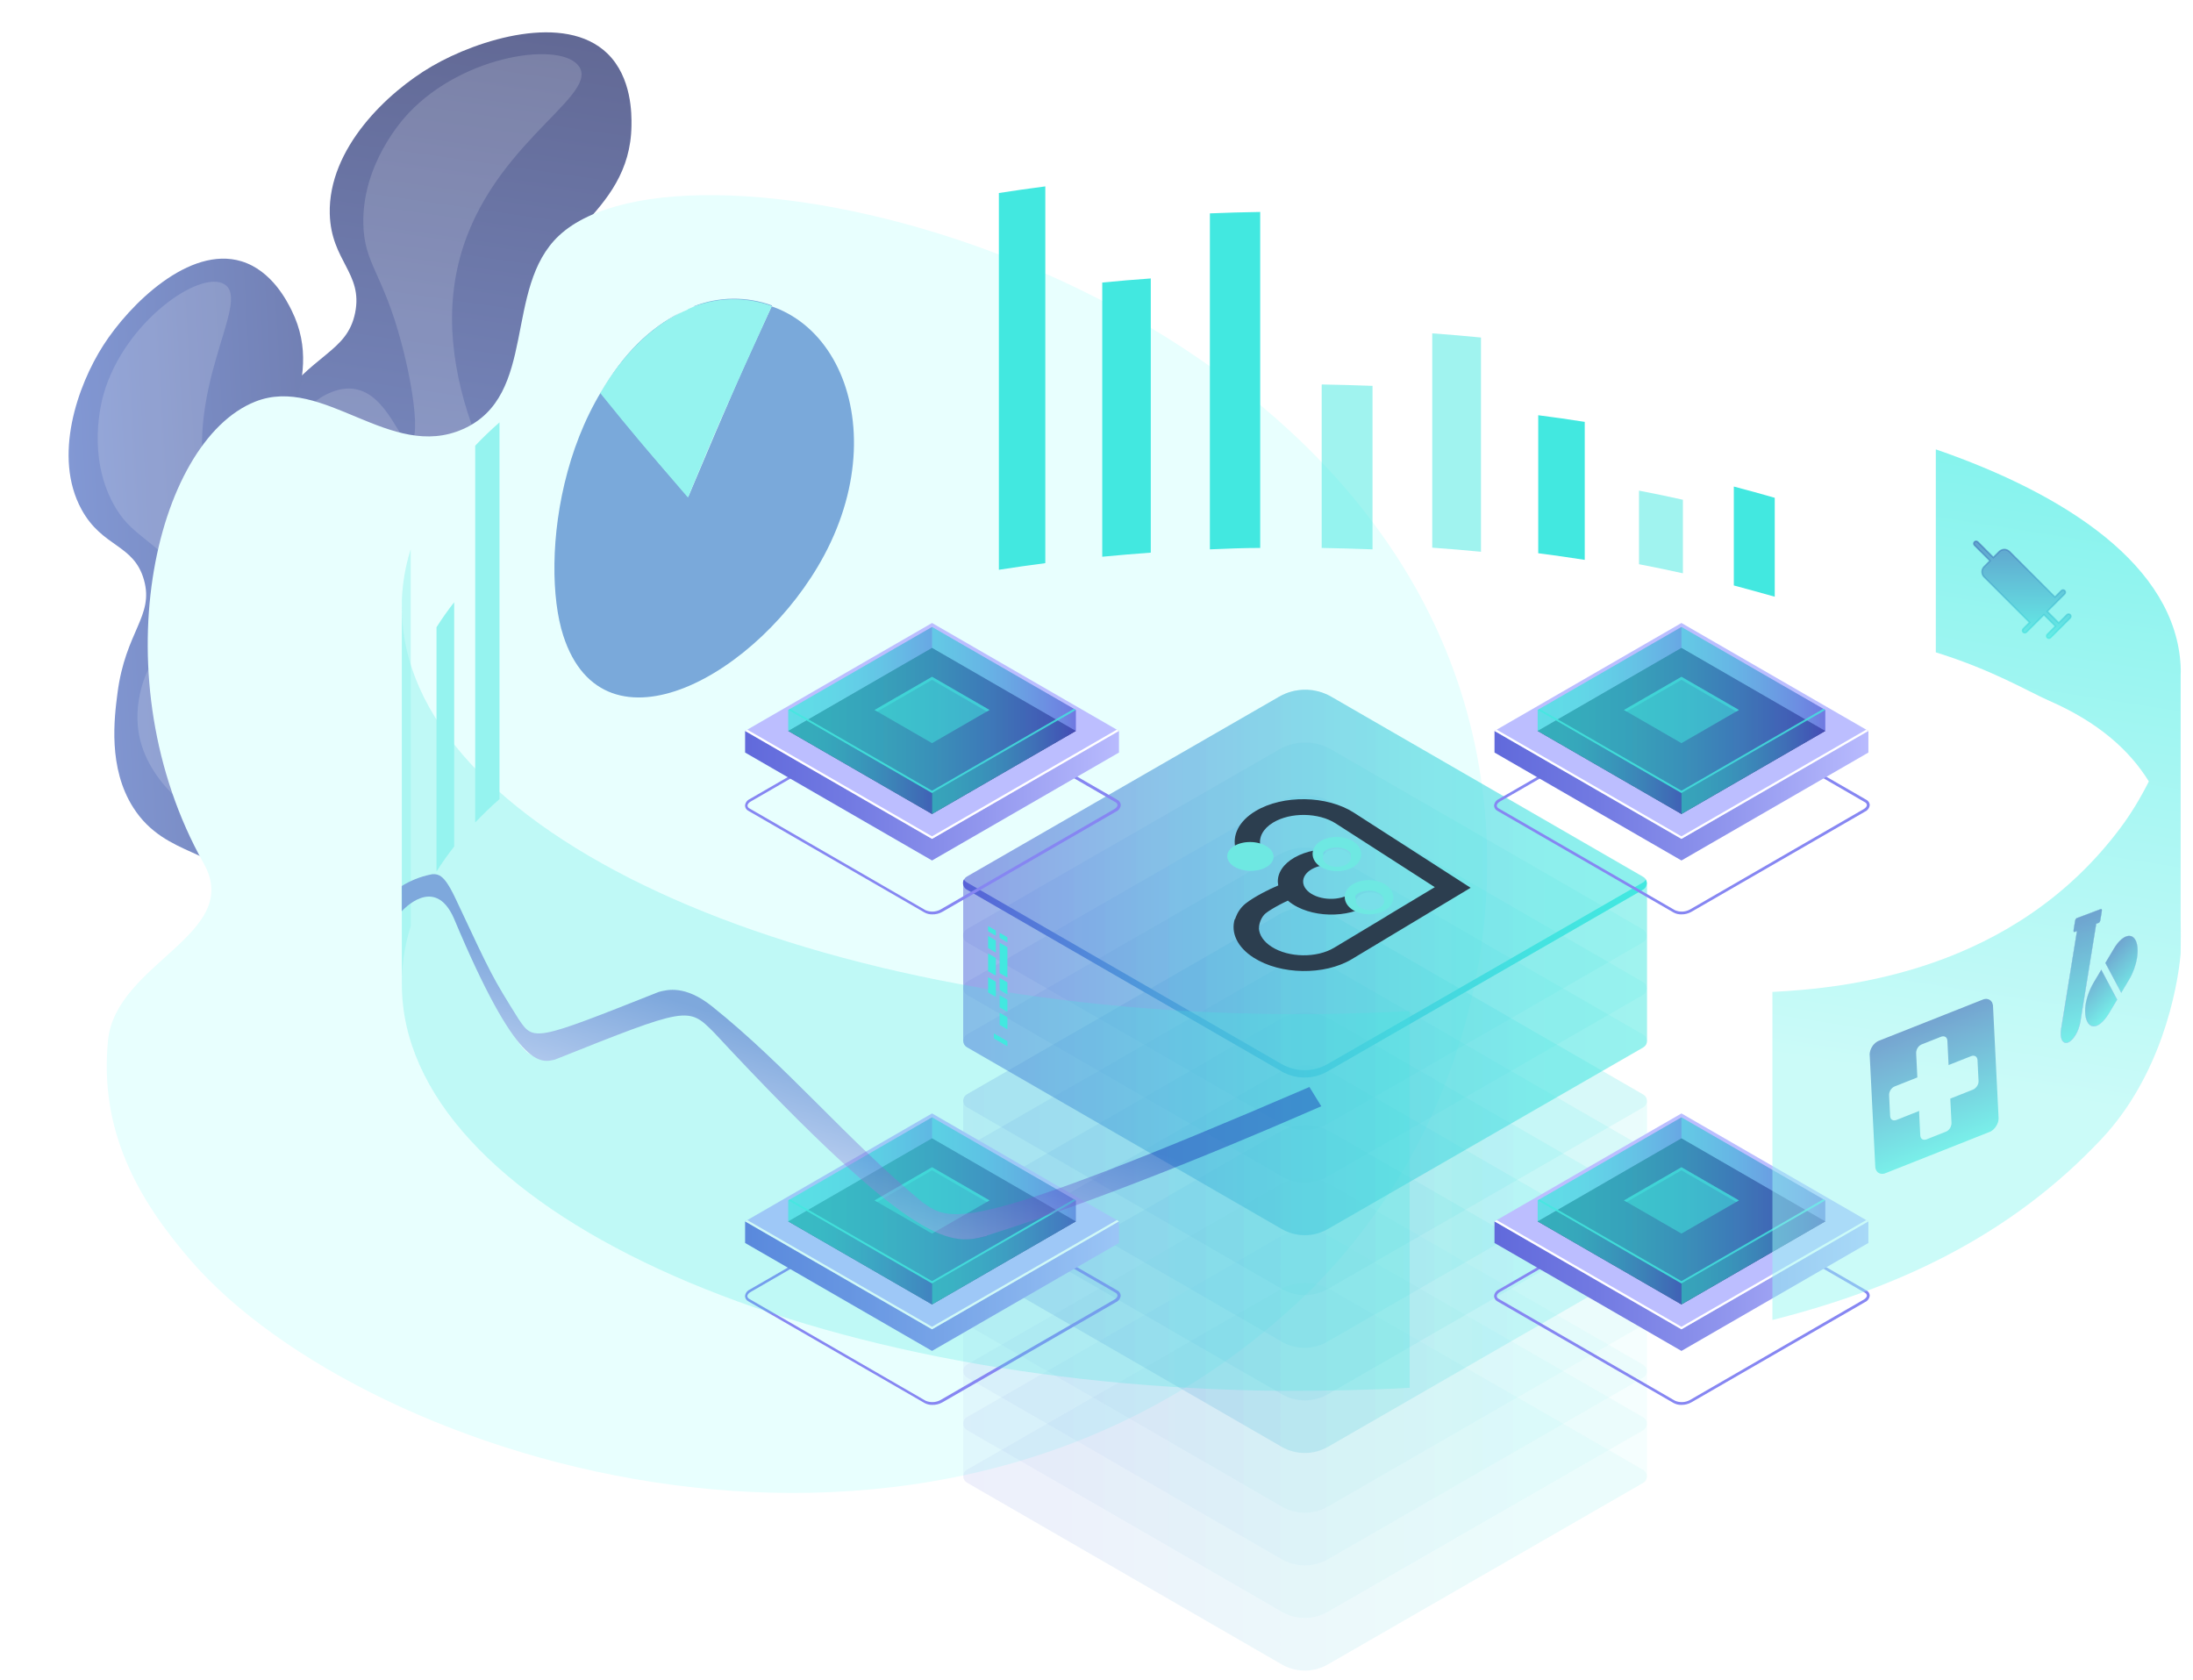 <svg width="859" height="658" viewBox="0 0 859 658" fill="none" xmlns="http://www.w3.org/2000/svg">
<path d="M224.272 434.02C236.175 435.018 256.213 436.7 275.749 425.413C311.268 404.893 322.073 354.827 317.451 318.4C313.483 287.109 293.871 259.994 254.65 205.761C217.712 154.684 202.271 144.349 205.686 123.51C210.555 93.804 246.865 84.754 247.349 49.247C247.407 44.984 247.6 30.352 237.91 20.948C221.316 4.851 187.375 15.38 169.259 25.906C151.783 36.06 128.524 58.122 129.171 83.718C129.645 102.262 142.268 106.907 139.101 122.529C135.916 138.245 122.178 138.284 107.074 160.215C101.039 168.975 88.927 186.561 90.81 206.605C93.245 232.519 116.873 239.078 113.858 258.618C111.68 272.736 98.632 273.926 92.899 288.993C85.352 308.827 98.773 330.929 110.186 349.172C123.628 370.656 159.886 428.615 224.272 434.02Z" fill="url(#paint0_linear_277_42)"/>
<g style="mix-blend-mode:screen" opacity="0.16">
<path d="M226.974 26.284C234.415 38.317 189.299 57.968 179.105 105.304C168.14 156.24 204.291 208.134 221.001 232.124C249.505 273.05 268.289 275.14 281.596 313.099C286.864 328.122 297.837 359.422 282.086 389.421C280.622 392.208 263.843 423.038 232.531 427.491C197.011 432.54 169.793 399.817 146.341 371.621C132.171 354.583 103.864 320.552 115.213 301.555C122.151 289.945 142.303 286.632 156.544 289.316C176.855 293.143 187.879 309.728 190.944 307.238C193.704 304.998 187.415 289.385 175.83 274.816C152.653 245.669 131.969 250.489 116.068 225.831C114.141 222.843 99.211 198.94 108.496 176.385C113.85 163.377 127.4 150.479 138.965 152.359C152.046 154.497 156.945 174.623 160.781 173.279C164.448 171.995 162.197 152.812 157.203 134.179C149.872 106.797 142.718 103.419 142.321 87.925C141.714 64.289 157.697 46.802 160.03 44.321C181.892 21.079 220.611 15.995 226.974 26.284Z" fill="white"/>
</g>
<path d="M257.24 446.444C267.41 442.254 284.531 435.199 295.785 417.733C316.245 385.975 304.027 340.415 284.911 312.523C268.492 288.553 241.018 274.602 186.066 246.683C134.31 220.392 117.312 218.431 111.34 199.913C102.826 173.53 128.754 150.837 114.215 121.548C112.47 118.033 106.476 105.962 94.581 102.339C74.212 96.136 50.84 119.044 40.431 135.301C30.389 150.972 20.623 178.826 31.928 199.523C40.118 214.516 52.413 213.009 56.392 227.137C60.397 241.352 49.161 247.164 46.017 271.485C44.761 281.201 42.239 300.706 52.216 316.331C65.115 336.534 87.233 331.964 92.985 349.241C97.142 361.721 86.954 368.188 88.606 382.941C90.771 402.363 111.066 414.821 128.092 424.963C148.128 436.895 202.22 469.112 257.24 446.444Z" fill="url(#paint1_linear_277_42)"/>
<g style="mix-blend-mode:screen" opacity="0.16">
<path d="M87.862 111.313C99.02 118.038 70.336 153.12 81.902 196.184C94.35 242.514 145.814 269.819 169.589 282.437C210.163 303.965 226.428 297.773 253.304 323.268C263.94 333.357 286.101 354.377 285.823 385.579C285.796 388.479 285.026 420.794 261.247 437.621C234.283 456.705 198.212 441.354 167.134 428.127C148.357 420.131 110.844 404.166 112.149 383.832C112.947 371.403 128.076 360.202 140.855 356.413C159.108 351.004 175.113 359.946 176.576 356.616C177.891 353.618 166.173 343.478 150.547 336.421C119.299 322.304 104.382 334.95 80.978 321.443C78.141 319.806 55.844 306.51 53.97 284.126C52.882 271.217 58.552 254.951 68.822 251.629C80.438 247.875 92.922 262.3 95.496 259.585C97.961 256.989 88.044 242.223 76.111 229.061C58.576 209.722 51.301 209.96 44.456 197.436C34.012 178.327 39.746 157.278 40.612 154.266C48.744 126.021 78.32 105.562 87.862 111.313Z" fill="white"/>
</g>
<path d="M218.964 92.277C197.057 112.788 210.792 154.936 181.417 168.033C152.823 180.784 126.674 146.702 99.983 157.302C60.386 173.026 39.118 265.805 79.79 338.171C95.413 365.969 45.295 377.081 42.308 407.533C38.853 442.745 53.838 469.62 74.86 493.839C143.272 572.653 364.648 643.421 508.016 510.36C574.974 448.216 601.792 345.865 567.796 258.314C506.366 100.111 268.116 46.252 218.964 92.277Z" fill="#E8FFFE"/>
<g opacity="0.5">
<g opacity="0.11">
<path d="M521.46 505.223C518.353 503.43 514.829 502.485 511.241 502.485C507.654 502.485 504.129 503.43 501.022 505.223L378.717 575.675C378.288 575.935 377.933 576.302 377.687 576.739C377.441 577.176 377.312 577.67 377.312 578.172C377.312 578.673 377.441 579.167 377.687 579.604C377.933 580.041 378.288 580.408 378.717 580.668L502.044 651.879C504.795 653.47 507.917 654.309 511.095 654.309C514.273 654.309 517.395 653.47 520.146 651.879L643.678 580.756C644.114 580.497 644.474 580.13 644.725 579.689C644.976 579.249 645.108 578.751 645.108 578.245C645.108 577.738 644.976 577.24 644.725 576.8C644.474 576.36 644.114 575.992 643.678 575.734L521.46 505.223Z" fill="url(#paint2_linear_277_42)"/>
</g>
<g opacity="0.11">
<path d="M521.46 484.61C518.347 482.833 514.825 481.899 511.241 481.899C507.657 481.899 504.135 482.833 501.022 484.61L378.717 555.062C378.281 555.321 377.92 555.688 377.67 556.128C377.419 556.569 377.287 557.066 377.287 557.573C377.287 558.08 377.419 558.578 377.67 559.018C377.92 559.458 378.281 559.825 378.717 560.084L502.044 631.266C504.795 632.857 507.917 633.695 511.095 633.695C514.273 633.695 517.395 632.857 520.146 631.266L643.678 560.142C644.114 559.884 644.474 559.516 644.725 559.076C644.976 558.636 645.108 558.138 645.108 557.631C645.108 557.125 644.976 556.627 644.725 556.187C644.474 555.746 644.114 555.379 643.678 555.121L521.46 484.61Z" fill="url(#paint3_linear_277_42)"/>
</g>
<g opacity="0.11">
<path d="M521.46 464.027C518.353 462.233 514.829 461.288 511.241 461.288C507.654 461.288 504.129 462.233 501.022 464.027L378.717 534.478C378.281 534.737 377.92 535.104 377.67 535.545C377.419 535.985 377.287 536.483 377.287 536.989C377.287 537.496 377.419 537.994 377.67 538.434C377.92 538.874 378.281 539.242 378.717 539.5L502.044 610.711C504.8 612.289 507.92 613.119 511.095 613.119C514.27 613.119 517.39 612.289 520.146 610.711L643.678 539.559C644.107 539.298 644.462 538.932 644.708 538.495C644.954 538.057 645.083 537.564 645.083 537.062C645.083 536.56 644.954 536.067 644.708 535.63C644.462 535.193 644.107 534.826 643.678 534.566L521.46 464.027Z" fill="url(#paint4_linear_277_42)"/>
</g>
<g opacity="0.11">
<path d="M521.46 443.414C518.353 441.62 514.829 440.676 511.241 440.676C507.654 440.676 504.129 441.62 501.022 443.414L378.717 513.866C378.288 514.126 377.933 514.492 377.687 514.93C377.441 515.367 377.312 515.86 377.312 516.362C377.312 516.864 377.441 517.357 377.687 517.794C377.933 518.232 378.288 518.598 378.717 518.858L502.044 590.069C504.795 591.661 507.917 592.499 511.095 592.499C514.273 592.499 517.395 591.661 520.146 590.069L643.678 518.917C644.107 518.656 644.462 518.29 644.708 517.853C644.954 517.416 645.083 516.922 645.083 516.42C645.083 515.919 644.954 515.425 644.708 514.988C644.462 514.551 644.107 514.184 643.678 513.924L521.46 443.414Z" fill="url(#paint5_linear_277_42)"/>
</g>
<path opacity="0.11" d="M643.59 513.924L521.459 443.414C518.352 441.62 514.828 440.676 511.241 440.676C507.653 440.676 504.129 441.62 501.022 443.414L378.716 513.866C378.285 514.122 377.926 514.484 377.676 514.919C377.425 515.354 377.291 515.846 377.286 516.347V578.186C377.291 578.688 377.425 579.18 377.676 579.615C377.926 580.049 378.285 580.412 378.716 580.668L502.044 651.879C504.794 653.471 507.916 654.309 511.095 654.309C514.273 654.309 517.395 653.471 520.146 651.879L643.677 580.756C644.118 580.501 644.485 580.135 644.741 579.694C644.998 579.254 645.134 578.754 645.137 578.245V516.435C645.125 515.917 644.976 515.411 644.704 514.97C644.432 514.528 644.047 514.168 643.59 513.924Z" fill="url(#paint6_linear_277_42)"/>
</g>
<g opacity="0.11">
<path d="M521.46 419.998C518.353 418.204 514.829 417.26 511.241 417.26C507.654 417.26 504.129 418.204 501.022 419.998L378.717 490.45C378.281 490.709 377.92 491.076 377.67 491.516C377.419 491.957 377.287 492.454 377.287 492.961C377.287 493.468 377.419 493.966 377.67 494.406C377.92 494.846 378.281 495.213 378.717 495.472L502.044 566.683C504.8 568.26 507.92 569.09 511.095 569.09C514.27 569.09 517.39 568.26 520.146 566.683L643.678 495.53C644.107 495.27 644.462 494.904 644.708 494.466C644.954 494.029 645.083 493.536 645.083 493.034C645.083 492.532 644.954 492.039 644.708 491.602C644.462 491.164 644.107 490.798 643.678 490.538L521.46 419.998Z" fill="url(#paint7_linear_277_42)"/>
</g>
<g opacity="0.11">
<path d="M521.46 399.385C518.353 397.591 514.829 396.647 511.241 396.647C507.654 396.647 504.129 397.591 501.022 399.385L378.717 469.837C378.288 470.097 377.933 470.464 377.687 470.901C377.441 471.338 377.312 471.832 377.312 472.333C377.312 472.835 377.441 473.328 377.687 473.766C377.933 474.203 378.288 474.569 378.717 474.83L502.044 546.041C504.795 547.632 507.917 548.47 511.095 548.47C514.273 548.47 517.395 547.632 520.146 546.041L643.678 474.888C644.107 474.628 644.462 474.261 644.708 473.824C644.954 473.387 645.083 472.893 645.083 472.392C645.083 471.89 644.954 471.397 644.708 470.959C644.462 470.522 644.107 470.156 643.678 469.895L521.46 399.385Z" fill="url(#paint8_linear_277_42)"/>
</g>
<g opacity="0.11">
<path d="M521.459 378.772C518.347 376.996 514.825 376.061 511.24 376.061C507.656 376.061 504.134 376.996 501.022 378.772L378.629 449.224C378.2 449.485 377.845 449.851 377.599 450.288C377.352 450.726 377.223 451.219 377.223 451.721C377.223 452.222 377.352 452.716 377.599 453.153C377.845 453.59 378.2 453.957 378.629 454.217L501.956 525.428C504.707 527.02 507.829 527.858 511.007 527.858C514.185 527.858 517.307 527.02 520.058 525.428L643.589 454.305C644.025 454.046 644.386 453.679 644.637 453.238C644.887 452.798 645.019 452.3 645.019 451.794C645.019 451.287 644.887 450.789 644.637 450.349C644.386 449.909 644.025 449.541 643.589 449.283L521.459 378.772Z" fill="url(#paint9_linear_277_42)"/>
</g>
<g opacity="0.11">
<path d="M521.46 358.159C518.347 356.382 514.825 355.448 511.241 355.448C507.657 355.448 504.135 356.382 501.022 358.159L378.717 428.611C378.281 428.87 377.92 429.237 377.67 429.677C377.419 430.118 377.287 430.615 377.287 431.122C377.287 431.629 377.419 432.127 377.67 432.567C377.92 433.007 378.281 433.374 378.717 433.633L502.044 504.815C504.795 506.406 507.917 507.244 511.095 507.244C514.273 507.244 517.395 506.406 520.146 504.815L643.678 433.691C644.114 433.433 644.474 433.065 644.725 432.625C644.976 432.185 645.108 431.687 645.108 431.18C645.108 430.674 644.976 430.176 644.725 429.736C644.474 429.295 644.114 428.928 643.678 428.669L521.46 358.159Z" fill="url(#paint10_linear_277_42)"/>
</g>
<path opacity="0.11" d="M643.59 428.669L521.459 358.159C518.347 356.382 514.825 355.448 511.241 355.448C507.656 355.448 504.134 356.382 501.022 358.159L378.716 428.611C378.28 428.869 377.919 429.237 377.669 429.677C377.418 430.117 377.286 430.615 377.286 431.122V492.932C377.286 493.438 377.418 493.936 377.669 494.376C377.919 494.817 378.28 495.184 378.716 495.443L502.044 566.654C504.799 568.231 507.919 569.061 511.095 569.061C514.27 569.061 517.39 568.231 520.146 566.654L643.677 495.501C644.118 495.246 644.485 494.88 644.741 494.44C644.998 493.999 645.134 493.5 645.137 492.99V431.18C645.125 430.662 644.976 430.156 644.704 429.715C644.432 429.274 644.047 428.913 643.59 428.669Z" fill="url(#paint11_linear_277_42)"/>
<g opacity="0.11">
<path d="M521.46 334.744C518.353 332.95 514.829 332.005 511.241 332.005C507.654 332.005 504.129 332.95 501.022 334.744L378.717 405.195C378.288 405.456 377.933 405.822 377.687 406.259C377.441 406.697 377.312 407.19 377.312 407.692C377.312 408.193 377.441 408.687 377.687 409.124C377.933 409.561 378.288 409.928 378.717 410.188L502.044 481.399C504.795 482.991 507.917 483.829 511.095 483.829C514.273 483.829 517.395 482.991 520.146 481.399L643.678 410.276C644.114 410.017 644.474 409.65 644.725 409.209C644.976 408.769 645.108 408.271 645.108 407.765C645.108 407.258 644.976 406.76 644.725 406.32C644.474 405.88 644.114 405.512 643.678 405.254L521.46 334.744Z" fill="url(#paint12_linear_277_42)"/>
</g>
<g opacity="0.11">
<path d="M521.46 314.131C518.347 312.354 514.825 311.419 511.241 311.419C507.657 311.419 504.135 312.354 501.022 314.131L378.717 384.583C378.281 384.841 377.92 385.208 377.67 385.649C377.419 386.089 377.287 386.587 377.287 387.093C377.287 387.6 377.419 388.098 377.67 388.538C377.92 388.978 378.281 389.346 378.717 389.604L502.044 460.786C504.795 462.378 507.917 463.216 511.095 463.216C514.273 463.216 517.395 462.378 520.146 460.786L643.59 389.663C644.026 389.404 644.387 389.037 644.637 388.597C644.888 388.156 645.02 387.658 645.02 387.152C645.02 386.645 644.888 386.147 644.637 385.707C644.387 385.267 644.026 384.899 643.59 384.641L521.46 314.131Z" fill="url(#paint13_linear_277_42)"/>
</g>
<g opacity="0.11">
<path d="M521.46 293.547C518.353 291.753 514.828 290.809 511.241 290.809C507.653 290.809 504.129 291.753 501.022 293.547L378.629 363.969C378.193 364.228 377.832 364.595 377.582 365.036C377.331 365.476 377.199 365.974 377.199 366.48C377.199 366.987 377.331 367.485 377.582 367.925C377.832 368.365 378.193 368.733 378.629 368.991L501.956 440.202C504.712 441.78 507.832 442.61 511.007 442.61C514.183 442.61 517.303 441.78 520.058 440.202L643.59 369.05C644.019 368.789 644.374 368.423 644.62 367.986C644.866 367.548 644.995 367.055 644.995 366.553C644.995 366.052 644.866 365.558 644.62 365.121C644.374 364.684 644.019 364.317 643.59 364.057L521.46 293.547Z" fill="url(#paint14_linear_277_42)"/>
</g>
<g opacity="0.11">
<path d="M521.46 272.876C518.353 271.082 514.829 270.138 511.241 270.138C507.654 270.138 504.129 271.082 501.022 272.876L378.717 343.328C378.288 343.588 377.933 343.954 377.687 344.392C377.441 344.829 377.312 345.322 377.312 345.824C377.312 346.326 377.441 346.819 377.687 347.256C377.933 347.694 378.288 348.06 378.717 348.32L502.044 419.531C504.795 421.123 507.917 421.961 511.095 421.961C514.273 421.961 517.395 421.123 520.146 419.531L643.678 348.379C644.107 348.118 644.462 347.752 644.708 347.315C644.954 346.877 645.083 346.384 645.083 345.882C645.083 345.381 644.954 344.887 644.708 344.45C644.462 344.013 644.107 343.646 643.678 343.386L521.46 272.876Z" fill="url(#paint15_linear_277_42)"/>
</g>
<path opacity="0.5" d="M643.59 343.444L521.459 272.876C518.352 271.082 514.828 270.138 511.241 270.138C507.653 270.138 504.129 271.082 501.022 272.876L378.716 343.328C378.285 343.583 377.926 343.946 377.676 344.381C377.425 344.816 377.291 345.308 377.286 345.809V407.648C377.291 408.15 377.425 408.642 377.676 409.076C377.926 409.511 378.285 409.874 378.716 410.13L502.044 481.341C504.794 482.932 507.916 483.771 511.095 483.771C514.273 483.771 517.395 482.932 520.146 481.341L643.677 410.217C644.118 409.963 644.485 409.597 644.741 409.156C644.998 408.716 645.134 408.216 645.137 407.706V345.868C645.11 345.365 644.953 344.877 644.682 344.452C644.411 344.028 644.035 343.68 643.59 343.444Z" fill="url(#paint16_linear_277_42)"/>
<g opacity="0.11">
<path d="M521.46 272.876C518.353 271.082 514.829 270.138 511.241 270.138C507.654 270.138 504.129 271.082 501.022 272.876L378.717 343.328C378.288 343.588 377.933 343.954 377.687 344.392C377.441 344.829 377.312 345.322 377.312 345.824C377.312 346.326 377.441 346.819 377.687 347.256C377.933 347.694 378.288 348.06 378.717 348.32L502.044 419.531C504.795 421.123 507.917 421.961 511.095 421.961C514.273 421.961 517.395 421.123 520.146 419.531L643.678 348.379C644.107 348.118 644.462 347.752 644.708 347.315C644.954 346.877 645.083 346.384 645.083 345.882C645.083 345.381 644.954 344.887 644.708 344.45C644.462 344.013 644.107 343.646 643.678 343.386L521.46 272.876Z" fill="url(#paint17_linear_277_42)"/>
</g>
<path d="M643.591 345.605L520.059 416.728C517.308 418.32 514.186 419.158 511.008 419.158C507.83 419.158 504.708 418.32 501.957 416.728L378.63 345.546C378.194 345.271 377.825 344.902 377.55 344.466C377.187 345.131 377.097 345.911 377.299 346.641C377.5 347.37 377.978 347.994 378.63 348.378L501.957 419.589C504.708 421.181 507.83 422.019 511.008 422.019C514.186 422.019 517.308 421.181 520.059 419.589L643.591 348.437C644.243 348.052 644.72 347.429 644.922 346.699C645.123 345.969 645.033 345.189 644.671 344.524C644.413 344.974 644.04 345.347 643.591 345.605Z" fill="url(#paint18_linear_277_42)"/>
<path d="M391.563 367.356L394.6 369.108V367.094L391.563 365.342V367.356Z" fill="#42E8E0"/>
<path d="M391.563 381.137L394.6 382.889V370.977L391.563 369.225V381.137Z" fill="#42E8E0"/>
<path d="M391.563 387.736L394.6 389.488V384.758L391.563 383.006V387.736Z" fill="#42E8E0"/>
<path d="M391.563 394.568L394.6 396.32V391.59L391.563 389.838V394.568Z" fill="#42E8E0"/>
<path d="M387.039 371.327L390.075 373.108V368.349L387.039 366.597V371.327Z" fill="#42E8E0"/>
<path d="M387.039 380.378L390.075 382.13V375.181L387.039 373.429V380.378Z" fill="#42E8E0"/>
<path d="M387.039 388.699L390.075 390.451V384.495L387.039 382.743V388.699Z" fill="#42E8E0"/>
<path d="M391.563 401.4L394.6 403.151V398.422L391.563 396.641V401.4Z" fill="#42E8E0"/>
<path d="M387.039 364.758L390.075 366.51V364.466L387.039 362.714V364.758Z" fill="#42E8E0"/>
<path d="M389.286 406.714L394.599 409.779V407.794L389.286 404.728V406.714Z" fill="#42E8E0"/>
<g style="mix-blend-mode:lighten">
<path d="M365.081 358.13C364.062 358.137 363.058 357.886 362.162 357.4L293.199 317.605C292.804 317.415 292.468 317.123 292.227 316.758C291.985 316.393 291.847 315.969 291.827 315.532C291.88 314.98 292.078 314.451 292.401 314C292.724 313.549 293.161 313.191 293.666 312.963L361.695 273.693C362.747 273.094 363.927 272.757 365.137 272.712C366.346 272.666 367.549 272.912 368.643 273.43L437.606 313.225C438.004 313.413 438.345 313.705 438.591 314.07C438.838 314.434 438.982 314.859 439.008 315.298C438.954 315.851 438.756 316.379 438.433 316.83C438.11 317.281 437.674 317.639 437.168 317.868L369.111 357.137C367.884 357.832 366.49 358.175 365.081 358.13ZM362.541 356.495C363.471 356.896 364.48 357.081 365.491 357.036C366.503 356.99 367.491 356.715 368.381 356.232L436.409 316.933C437.227 316.466 437.723 315.853 437.723 315.298C437.69 315.052 437.596 314.818 437.447 314.619C437.299 314.42 437.103 314.262 436.876 314.16L367.972 274.335C367.042 273.934 366.034 273.749 365.022 273.795C364.01 273.84 363.022 274.115 362.133 274.598L294.104 313.897C293.287 314.364 292.79 314.977 292.79 315.532C292.817 315.78 292.91 316.016 293.059 316.216C293.208 316.416 293.407 316.573 293.637 316.671L362.541 356.495Z" fill="#8686F2"/>
</g>
<path d="M438.308 286.277V294.744L365.082 337.021L291.857 294.744V286.277H438.308Z" fill="url(#paint19_linear_277_42)"/>
<path d="M365.082 328.554L291.857 286.277L365.082 244L438.308 286.277L365.082 328.554Z" fill="#BCBEFF"/>
<path d="M365.082 327.561L292.704 285.781L291.857 286.277L365.082 328.554L438.308 286.277L437.461 285.781L365.082 327.561Z" fill="white"/>
<path d="M365.082 318.802L308.762 286.277L365.082 253.751L421.403 286.277L365.082 318.802Z" fill="#0F054C"/>
<path opacity="0.5" d="M365.082 318.802L308.762 286.277L365.082 253.751L421.403 286.277L365.082 318.802Z" fill="url(#paint20_linear_277_42)"/>
<path opacity="0.5" d="M365.083 245.576L421.403 278.072V286.277L365.083 253.752V245.576Z" fill="url(#paint21_linear_277_42)"/>
<path opacity="0.5" d="M365.082 253.752L308.762 286.277V278.072L365.082 245.576V253.752Z" fill="url(#paint22_linear_277_42)"/>
<path opacity="0.5" d="M365.082 310.598L308.762 278.072L365.082 245.576L421.403 278.072L365.082 310.598Z" fill="url(#paint23_linear_277_42)"/>
<path opacity="0.5" d="M365.082 291.065L342.571 278.073L365.082 265.08L387.592 278.073L365.082 291.065Z" fill="#42E8E0"/>
<path opacity="0.5" d="M365.082 266.277L386.541 278.686L387.592 278.073L365.082 265.08L342.571 278.073L343.622 278.686L365.082 266.277Z" fill="#42E8E0"/>
<path opacity="0.5" d="M365.083 310.598V318.802L421.403 286.277V278.073L365.083 310.598Z" fill="url(#paint24_linear_277_42)"/>
<path opacity="0.5" d="M308.762 278.073V286.277L365.082 318.802V310.598L308.762 278.073Z" fill="url(#paint25_linear_277_42)"/>
<path opacity="0.8" d="M365.082 309.692L309.521 277.634L308.762 278.072L365.082 310.598L421.403 278.072L420.644 277.634L365.082 309.692Z" fill="#42E8E0"/>
<g style="mix-blend-mode:lighten">
<path d="M365.081 550.245C364.062 550.252 363.058 550.001 362.162 549.515L293.199 509.72C292.804 509.53 292.468 509.238 292.227 508.873C291.985 508.508 291.847 508.084 291.827 507.647C291.88 507.095 292.078 506.566 292.401 506.115C292.724 505.664 293.161 505.306 293.666 505.077L361.695 465.808C362.745 465.218 363.922 464.89 365.126 464.849C366.33 464.808 367.526 465.057 368.614 465.574L437.577 505.369C437.975 505.557 438.315 505.849 438.562 506.214C438.809 506.579 438.953 507.003 438.979 507.442C438.925 507.995 438.727 508.523 438.404 508.974C438.081 509.425 437.645 509.783 437.139 510.012L369.081 549.281C367.861 549.96 366.478 550.294 365.081 550.245ZM362.541 548.61C363.471 549.011 364.48 549.196 365.491 549.15C366.503 549.105 367.491 548.83 368.381 548.347L436.409 509.048C437.227 508.581 437.723 507.968 437.723 507.413C437.69 507.167 437.596 506.933 437.447 506.734C437.299 506.535 437.103 506.377 436.876 506.275L367.913 466.45C366.984 466.049 365.975 465.864 364.964 465.91C363.952 465.955 362.964 466.23 362.074 466.713L294.046 506.012C293.228 506.479 292.732 507.092 292.732 507.647C292.759 507.895 292.852 508.131 293 508.331C293.149 508.531 293.349 508.688 293.578 508.785L362.541 548.61Z" fill="#8686F2"/>
</g>
<path d="M438.308 478.362V486.829L365.082 529.106L291.857 486.829V478.362H438.308Z" fill="url(#paint26_linear_277_42)"/>
<path d="M365.082 520.639L291.857 478.363L365.082 436.086L438.308 478.363L365.082 520.639Z" fill="#BCBEFF"/>
<path d="M365.082 519.647L292.704 477.866L291.857 478.363L365.082 520.64L438.308 478.363L437.461 477.866L365.082 519.647Z" fill="white"/>
<path d="M365.082 510.888L308.762 478.362L365.082 445.837L421.403 478.362L365.082 510.888Z" fill="#0F054C"/>
<path opacity="0.5" d="M365.082 510.888L308.762 478.362L365.082 445.837L421.403 478.362L365.082 510.888Z" fill="url(#paint27_linear_277_42)"/>
<path opacity="0.5" d="M365.083 437.633L421.403 470.158V478.363L365.083 445.837V437.633Z" fill="url(#paint28_linear_277_42)"/>
<path opacity="0.5" d="M365.082 445.837L308.762 478.363V470.158L365.082 437.633V445.837Z" fill="url(#paint29_linear_277_42)"/>
<path opacity="0.5" d="M365.082 502.684L308.762 470.158L365.082 437.633L421.403 470.158L365.082 502.684Z" fill="url(#paint30_linear_277_42)"/>
<path opacity="0.5" d="M365.082 483.151L342.571 470.158L365.082 457.166L387.592 470.158L365.082 483.151Z" fill="#42E8E0"/>
<path opacity="0.5" d="M365.082 458.363L386.541 470.771L387.592 470.158L365.082 457.166L342.571 470.158L343.622 470.771L365.082 458.363Z" fill="#42E8E0"/>
<path opacity="0.5" d="M365.083 502.684V510.888L421.403 478.363V470.158L365.083 502.684Z" fill="url(#paint31_linear_277_42)"/>
<path opacity="0.5" d="M308.762 470.158V478.363L365.082 510.888V502.684L308.762 470.158Z" fill="url(#paint32_linear_277_42)"/>
<path opacity="0.8" d="M365.082 501.778L309.521 469.72L308.762 470.158L365.082 502.683L421.403 470.158L420.644 469.72L365.082 501.778Z" fill="#42E8E0"/>
<g style="mix-blend-mode:lighten">
<path d="M658.627 358.13C657.558 358.162 656.5 357.91 655.561 357.4L586.598 317.605C586.204 317.415 585.868 317.123 585.626 316.758C585.384 316.393 585.246 315.969 585.226 315.532C585.28 314.98 585.478 314.451 585.801 314C586.124 313.549 586.56 313.191 587.065 312.963L655.094 273.693C656.146 273.094 657.327 272.757 658.536 272.712C659.746 272.666 660.949 272.912 662.043 273.43L731.006 313.225C731.4 313.415 731.736 313.707 731.978 314.072C732.219 314.437 732.358 314.861 732.378 315.298C732.324 315.851 732.126 316.379 731.803 316.83C731.48 317.281 731.044 317.639 730.538 317.868L662.51 357.137C661.325 357.802 659.986 358.145 658.627 358.13ZM656.087 356.495C657.016 356.896 658.025 357.081 659.037 357.036C660.048 356.99 661.036 356.715 661.926 356.232L729.955 316.933C730.772 316.466 731.268 315.853 731.268 315.298C731.236 315.052 731.141 314.818 730.993 314.619C730.845 314.42 730.648 314.262 730.422 314.16L661.517 274.335C660.588 273.934 659.579 273.749 658.567 273.795C657.556 273.84 656.568 274.115 655.678 274.598L587.591 313.897C586.773 314.364 586.277 314.977 586.277 315.532C586.304 315.78 586.397 316.016 586.546 316.216C586.695 316.416 586.894 316.573 587.124 316.671L656.087 356.495Z" fill="#8686F2"/>
</g>
<path d="M731.853 286.277V294.744L658.627 337.021L585.402 294.744V286.277H731.853Z" fill="url(#paint33_linear_277_42)"/>
<path d="M658.627 328.554L585.402 286.277L658.627 244L731.853 286.277L658.627 328.554Z" fill="#BCBEFF"/>
<path d="M658.627 327.561L586.249 285.781L585.402 286.277L658.627 328.554L731.853 286.277L731.006 285.781L658.627 327.561Z" fill="white"/>
<path d="M658.627 318.802L602.307 286.277L658.627 253.751L714.948 286.277L658.627 318.802Z" fill="#0F054C"/>
<path opacity="0.5" d="M658.627 318.802L602.307 286.277L658.627 253.751L714.948 286.277L658.627 318.802Z" fill="url(#paint34_linear_277_42)"/>
<path opacity="0.5" d="M658.626 245.576L714.947 278.072V286.277L658.626 253.752V245.576Z" fill="url(#paint35_linear_277_42)"/>
<path opacity="0.5" d="M658.627 253.752L602.307 286.277V278.072L658.627 245.576V253.752Z" fill="url(#paint36_linear_277_42)"/>
<path opacity="0.5" d="M658.627 310.598L602.307 278.072L658.627 245.576L714.948 278.072L658.627 310.598Z" fill="url(#paint37_linear_277_42)"/>
<path opacity="0.5" d="M658.626 291.065L636.116 278.073L658.626 265.08L681.137 278.073L658.626 291.065Z" fill="#42E8E0"/>
<path opacity="0.5" d="M658.626 266.277L680.086 278.686L681.137 278.073L658.626 265.08L636.116 278.073L637.138 278.686L658.626 266.277Z" fill="#42E8E0"/>
<path opacity="0.5" d="M658.626 310.598V318.802L714.947 286.277V278.073L658.626 310.598Z" fill="url(#paint38_linear_277_42)"/>
<path opacity="0.5" d="M602.307 278.073V286.277L658.627 318.802V310.598L602.307 278.073Z" fill="url(#paint39_linear_277_42)"/>
<path opacity="0.8" d="M658.627 309.692L603.066 277.634L602.307 278.072L658.627 310.598L714.948 278.072L714.189 277.634L658.627 309.692Z" fill="#42E8E0"/>
<g style="mix-blend-mode:lighten">
<path d="M658.627 550.245C657.558 550.277 656.5 550.025 655.561 549.515L586.598 509.72C586.204 509.531 585.868 509.238 585.626 508.873C585.384 508.508 585.246 508.084 585.226 507.647C585.28 507.095 585.478 506.567 585.801 506.116C586.124 505.664 586.56 505.306 587.065 505.078L655.094 465.808C656.146 465.209 657.327 464.873 658.536 464.827C659.746 464.781 660.949 465.028 662.043 465.545L731.006 505.341C731.4 505.53 731.736 505.823 731.978 506.188C732.219 506.553 732.358 506.976 732.378 507.414C732.324 507.966 732.126 508.494 731.803 508.945C731.48 509.396 731.044 509.754 730.538 509.983L662.51 549.253C661.325 549.918 659.986 550.26 658.627 550.245ZM656.087 548.61C657.016 549.011 658.025 549.196 659.037 549.151C660.048 549.105 661.036 548.831 661.926 548.347L729.955 509.049C730.772 508.581 731.268 507.968 731.268 507.414C731.236 507.167 731.141 506.934 730.993 506.734C730.845 506.535 730.648 506.377 730.422 506.275L661.459 466.45C660.529 466.049 659.521 465.864 658.509 465.91C657.497 465.955 656.509 466.23 655.62 466.713L587.591 505.983C586.773 506.45 586.277 507.063 586.277 507.618C586.304 507.866 586.397 508.102 586.546 508.302C586.695 508.503 586.894 508.659 587.124 508.757L656.087 548.61Z" fill="#8686F2"/>
</g>
<path d="M731.853 478.362V486.829L658.627 529.106L585.402 486.829V478.362H731.853Z" fill="url(#paint40_linear_277_42)"/>
<path d="M658.627 520.639L585.402 478.363L658.627 436.086L731.853 478.363L658.627 520.639Z" fill="#BCBEFF"/>
<path d="M658.627 519.647L586.249 477.866L585.402 478.363L658.627 520.64L731.853 478.363L731.006 477.866L658.627 519.647Z" fill="white"/>
<path d="M658.627 510.888L602.307 478.362L658.627 445.837L714.948 478.362L658.627 510.888Z" fill="#0F054C"/>
<path opacity="0.5" d="M658.627 510.888L602.307 478.362L658.627 445.837L714.948 478.362L658.627 510.888Z" fill="url(#paint41_linear_277_42)"/>
<path opacity="0.5" d="M658.626 437.633L714.947 470.158V478.363L658.626 445.837V437.633Z" fill="url(#paint42_linear_277_42)"/>
<path opacity="0.5" d="M658.627 445.837L602.307 478.363V470.158L658.627 437.633V445.837Z" fill="url(#paint43_linear_277_42)"/>
<path opacity="0.5" d="M658.627 502.684L602.307 470.158L658.627 437.633L714.948 470.158L658.627 502.684Z" fill="url(#paint44_linear_277_42)"/>
<path opacity="0.5" d="M658.626 483.151L636.116 470.158L658.626 457.166L681.137 470.158L658.626 483.151Z" fill="#42E8E0"/>
<path opacity="0.5" d="M658.626 458.363L680.086 470.771L681.137 470.158L658.626 457.166L636.116 470.158L637.138 470.771L658.626 458.363Z" fill="#42E8E0"/>
<path opacity="0.5" d="M658.626 502.684V510.888L714.947 478.363V470.158L658.626 502.684Z" fill="url(#paint45_linear_277_42)"/>
<path opacity="0.5" d="M602.307 470.158V478.363L658.627 510.888V502.684L602.307 470.158Z" fill="url(#paint46_linear_277_42)"/>
<path opacity="0.8" d="M658.627 501.778L603.066 469.72L602.307 470.158L658.627 502.683L714.948 470.158L714.189 469.72L658.627 501.778Z" fill="#42E8E0"/>
<g opacity="0.5">
<path d="M271.71 120.109C322.278 104.868 352.41 162.211 322.833 217.48C297.753 264.37 236.586 298.268 220.644 248.984C211.243 220.021 219.039 148.985 266.892 122.182C253.987 128.868 244.527 138.299 235.243 153.744C252.761 175.437 254.337 177.101 269.578 194.619C287.622 151.963 289.082 148.488 302.425 119.642C292.508 116.012 281.607 116.126 271.768 119.963L271.71 120.109Z" fill="#0C54B6"/>
<path d="M186.135 174.561C189.054 171.466 192.266 168.401 195.653 165.423V312.983C192.266 315.903 189.113 319.027 186.135 322.122V174.561Z" fill="#42E8E0"/>
<path d="M170.981 245.655C173.12 242.279 175.429 239.014 177.901 235.874V331.552C175.429 334.692 173.12 337.957 170.981 341.333V245.655Z" fill="#42E8E0"/>
<path opacity="0.5" d="M157.405 356.895V357.246L157.609 347.552L157.259 347.027V356.895H157.405ZM157.405 385.45V237.889C157.405 236.926 157.405 235.991 157.405 234.969C157.677 228.217 158.845 221.531 160.879 215.086V362.735C158.841 369.178 157.673 375.865 157.405 382.618C157.405 383.552 157.405 384.486 157.405 385.537V385.45Z" fill="#42E8E0"/>
<path d="M157.404 356.895L157.55 357.245L157.754 347.552L157.404 347.027V356.895Z" fill="#42E8E0"/>
<path d="M269.462 121.072C279.826 116.365 291.629 115.935 302.308 119.875C283.447 161.451 281.491 165.802 269.462 194.853C250.864 173.218 248.002 169.889 235.126 153.977C238.776 147.904 249.725 129.481 269.462 121.218V121.072Z" fill="#42E8E0"/>
<path opacity="0.5" d="M386.599 484.047C371.416 488.543 361.665 479.317 358.103 476.602C330.249 453.011 305.84 424.223 277.87 400.69C269.607 393.741 264.556 396.632 261.695 397.391C209.549 418.062 209.549 418.062 201.199 405.449C185.871 378.325 185.345 376.252 178.221 359.201C176.615 355.318 171.097 349.45 168.645 349.771C156.966 353.07 158.484 355.61 157.404 356.866V346.997C171.185 341.683 172.615 341.158 178.221 353.888C204.002 408.544 208.527 407.347 214.513 405.916C269.403 383.989 268.702 385.478 282.687 400.077C306.891 425.274 355.679 474.295 370.745 478.207C376.213 478.687 381.722 478.293 387.066 477.04C440.029 459.317 461.05 448.164 512.904 425.828L517.546 433.361C498.364 441.711 440.35 464.543 386.978 481.332L386.599 484.047ZM552.174 543.462V395.989C535.882 396.894 519.24 397.303 502.335 397.186C310.57 395.668 157.404 324.486 157.404 237.889V385.449C157.404 472.164 310.57 543.112 502.335 544.747C519.24 544.747 535.882 544.455 552.174 543.55V543.462Z" fill="#42E8E0"/>
<path d="M386.599 484.047C372.935 487.551 360.03 490.85 279.709 404.428C269.549 394.209 269.549 394.209 217.374 414.997C211.535 416.457 202.513 418.617 177.842 359.786C170.221 342.268 157.404 356.866 157.404 356.866V346.997C160.816 344.885 164.571 343.383 168.499 342.559C169.681 342.214 170.95 342.318 172.061 342.851C173.783 343.757 175.535 345.771 178.601 352.282C192.79 382.559 192.79 382.559 203.038 398.997C209.053 407.931 209.053 407.931 258.016 388.515C261.374 387.61 268.322 385.742 278.833 394.092C308.322 417.624 332.322 447.055 361.431 470.967C372.351 478.733 378.949 483.434 512.904 425.741L517.546 433.274C498.364 441.624 439.97 467.084 386.599 483.901V484.047Z" fill="url(#paint47_linear_277_42)"/>
</g>
<path d="M679.14 190.561C684.57 191.962 689.942 193.481 695.169 194.97V233.714C689.942 232.196 684.57 230.794 679.14 229.305V190.561Z" fill="#42E8E0"/>
<path opacity="0.5" d="M642 192.167C647.839 193.306 653.679 194.474 659.197 195.729V224.546C653.562 223.291 647.81 222.094 642 220.984V192.167Z" fill="#42E8E0"/>
<path d="M602.526 162.635C608.658 163.413 614.731 164.279 620.745 165.233V219.276C614.731 218.342 608.658 217.476 602.526 216.678V162.635Z" fill="#42E8E0"/>
<path opacity="0.5" d="M561.008 130.561C567.431 131.028 573.796 131.573 580.102 132.196V216.108C573.796 215.495 567.431 214.94 561.008 214.502V130.561Z" fill="#42E8E0"/>
<path opacity="0.5" d="M517.71 150.576C524.406 150.693 531.043 150.878 537.622 151.131V215.16C531.024 214.907 524.386 214.722 517.71 214.605V150.576Z" fill="#42E8E0"/>
<path d="M473.915 83.569C480.426 83.306 486.995 83.102 493.623 83.014V214.604C486.995 214.604 480.426 214.896 473.915 215.159V83.569Z" fill="#42E8E0"/>
<path d="M431.755 110.664C438.042 110.041 444.378 109.506 450.763 109.058V216.444C444.378 216.911 438.042 217.447 431.755 218.05V110.664Z" fill="#42E8E0"/>
<path d="M391.259 75.599C397.254 74.664 403.317 73.798 409.448 73V220.561C403.317 221.359 397.254 222.225 391.259 223.159V75.599Z" fill="#42E8E0"/>
<g style="mix-blend-mode:multiply" opacity="0.5">
<path d="M694.259 388.5C723.592 387 788.759 380.4 830.759 324C834.819 318.548 838.51 312.41 841.701 306.054C834.12 293.816 822.02 282.93 802.759 274.5C794.501 270.886 780.759 262.5 758.259 255.5V176C809.064 193.531 852.259 221.559 854.168 261C854.224 262.146 854.223 263.358 854.168 264.627V358.883C854.259 363.784 854.221 368.673 854.168 373.5C852.871 388 846.259 421.5 823.259 446C787.671 483.908 743.592 504.5 694.259 517V388.5Z" fill="url(#paint48_linear_277_42)"/>
</g>
<g filter="url(#filter0_d_277_42)">
<path d="M530.308 314.284C519.762 307.5 502.512 307.227 491.78 313.675C485.188 317.635 482.588 323.209 484.005 328.492L493.692 327.221C492.991 323.965 494.674 320.575 498.723 318.142C505.553 314.039 516.53 314.212 523.241 318.529L562.01 343.469L543.165 354.79L543.193 354.808L522.584 367.19C515.754 371.293 504.777 371.119 498.066 366.802C494.915 364.775 493.265 362.195 493.107 359.604L493.158 359.602C493.107 359.055 493.229 357.948 493.711 356.706C494.197 355.454 494.928 354.382 495.765 353.709C496.88 352.813 498.893 351.584 501.15 350.384C502.319 349.762 503.46 349.198 504.459 348.735C505.563 349.693 506.874 350.558 508.356 351.303C510.686 352.475 513.388 353.323 516.275 353.791C519.163 354.259 522.168 354.336 525.086 354.015C528.004 353.694 530.766 352.984 533.183 351.932L527.415 346.863C526.158 347.41 524.722 347.779 523.205 347.946C521.688 348.113 520.125 348.073 518.623 347.83C517.122 347.586 515.717 347.145 514.505 346.536C513.293 345.927 512.303 345.164 511.602 344.3C510.901 343.436 510.505 342.492 510.443 341.531C510.38 340.569 510.652 339.615 511.239 338.732C511.827 337.849 512.716 337.058 513.846 336.414C514.976 335.77 516.321 335.288 517.788 335.001L514.669 329.12C511.848 329.673 509.262 330.6 507.089 331.839C504.915 333.077 503.205 334.597 502.076 336.295C500.946 337.993 500.424 339.829 500.544 341.678C500.568 342.051 500.619 342.423 500.695 342.793C498.914 343.517 496.714 344.569 494.641 345.671C492.212 346.963 489.611 348.505 487.892 349.888C485.894 351.494 484.733 353.478 484.078 355.167C483.968 355.449 483.87 355.732 483.782 356.013L483.647 355.991C482.08 361.227 484.522 366.881 490.999 371.047C501.545 377.832 518.795 378.104 529.527 371.656L576.049 343.708L530.308 314.284Z" fill="#2C3E4F"/>
<ellipse cx="7.663" cy="7.678" rx="7.663" ry="7.678" transform="matrix(0.845 -0.508 0.829 0.533 476.948 331.24)" fill="#6EE8E2"/>
<path d="M528.994 327.312C531.888 329.174 531.842 332.113 528.905 333.877C525.969 335.641 521.242 335.57 518.348 333.708C515.454 331.847 515.501 328.908 518.437 327.143C521.374 325.379 526.101 325.451 528.994 327.312Z" stroke="#6EE8E2" stroke-width="4.125"/>
<path d="M541.582 344.208C544.476 346.07 544.429 349.009 541.493 350.773C538.556 352.537 533.829 352.465 530.936 350.604C528.042 348.742 528.088 345.803 531.025 344.039C533.961 342.275 538.688 342.346 541.582 344.208Z" stroke="#6EE8E2" stroke-width="4.125"/>
<g filter="url(#filter1_i_277_42)">
<ellipse cx="5.502" cy="3.496" rx="5.502" ry="3.496" transform="matrix(1 -1.03317e-05 -3.59527e-05 1.001 518.153 326.5)" fill="#79DFE9"/>
</g>
<g filter="url(#filter2_i_277_42)">
<ellipse cx="5.502" cy="3.496" rx="5.502" ry="3.496" transform="matrix(1 -1.03317e-05 -3.59527e-05 1.001 531.153 343.5)" fill="#79DFE9"/>
</g>
</g>
<path opacity="0.6" fill-rule="evenodd" clip-rule="evenodd" d="M774.43 445.28L779.201 443.391C779.318 443.345 779.432 443.294 779.55 443.241C779.616 443.211 779.683 443.181 779.753 443.151L779.762 443.147L779.759 443.148C779.466 443.335 780.053 443.013 779.762 443.147C779.803 443.12 779.846 443.094 779.888 443.069C779.932 443.043 779.975 443.017 780.017 442.989C780.184 442.88 780.351 442.764 780.51 442.637C780.52 442.627 780.557 442.601 780.599 442.57C780.595 442.574 780.596 442.573 780.602 442.567C780.666 442.52 780.739 442.463 780.746 442.444C780.667 442.512 780.619 442.553 780.602 442.567L780.599 442.57C780.603 442.566 780.612 442.558 780.626 442.545C780.639 442.534 780.656 442.519 780.676 442.5L780.752 442.427C780.773 442.406 780.795 442.385 780.816 442.364C780.942 442.241 781.07 442.116 781.188 441.984C781.205 441.966 781.228 441.943 781.255 441.916C781.374 441.799 781.568 441.606 781.596 441.508C781.452 441.694 781.427 441.718 781.533 441.583C781.552 441.561 781.577 441.53 781.595 441.501C781.658 441.42 781.72 441.331 781.775 441.245C781.893 441.07 782.003 440.891 782.107 440.707C782.118 440.686 782.13 440.667 782.142 440.647C782.166 440.605 782.19 440.565 782.21 440.524C782.195 440.554 782.18 440.584 782.165 440.613C782.15 440.642 782.135 440.671 782.12 440.702C782.154 440.672 782.204 440.551 782.235 440.473C782.245 440.45 782.253 440.431 782.258 440.419C782.349 440.233 782.425 440.039 782.502 439.845C782.537 439.752 782.572 439.653 782.607 439.554C782.618 439.521 782.628 439.488 782.638 439.456C782.648 439.423 782.658 439.391 782.67 439.358C782.664 439.378 782.657 439.399 782.65 439.421C782.637 439.461 782.624 439.503 782.613 439.544C782.671 439.498 782.72 439.178 782.744 439.02C782.749 438.987 782.753 438.961 782.756 438.946C782.779 438.817 782.797 438.687 782.815 438.558C782.825 438.489 782.834 438.42 782.845 438.351C782.837 438.671 782.893 437.997 782.845 438.347L782.845 438.351L782.845 438.34C782.846 438.24 782.848 438.146 782.85 438.046C782.851 437.938 782.846 437.84 782.841 437.735C782.788 436.497 782.724 435.265 782.66 434.035C782.628 433.42 782.595 432.806 782.565 432.191L781.958 420.032L781.277 406.37L780.777 396.344L780.672 394.232L780.666 394.12C780.66 393.994 780.648 393.876 780.635 393.753L780.635 393.753L780.633 393.734C780.631 393.72 780.629 393.691 780.627 393.656C780.623 393.578 780.617 393.473 780.593 393.458C780.614 393.577 780.626 393.636 780.625 393.637C780.625 393.637 780.618 393.606 780.604 393.546C780.603 393.518 780.594 393.486 780.587 393.46C780.545 393.291 780.497 393.125 780.436 392.964C780.405 392.883 780.375 392.81 780.338 392.732C780.315 392.677 780.293 392.629 780.271 392.58L780.271 392.58C780.278 392.595 780.287 392.61 780.296 392.625C780.312 392.654 780.329 392.684 780.344 392.715C780.365 392.636 780.208 392.45 780.11 392.334C780.079 392.297 780.054 392.268 780.042 392.25C779.965 392.144 779.879 392.052 779.792 391.957C779.775 391.939 779.758 391.92 779.741 391.901C779.935 392.043 779.559 391.704 779.739 391.9L779.741 391.901L779.732 391.895C779.692 391.869 779.654 391.839 779.616 391.809C779.595 391.792 779.574 391.776 779.553 391.759L779.553 391.759C779.429 391.673 779.305 391.586 779.169 391.519C779.145 391.507 779.123 391.496 779.101 391.486C779.079 391.475 779.057 391.464 779.033 391.452C778.924 391.402 778.944 391.408 779.1 391.475C779.083 391.443 778.988 391.421 778.927 391.407C778.909 391.403 778.893 391.4 778.884 391.397C778.742 391.346 778.588 391.314 778.434 391.283L778.434 391.283L778.434 391.283C778.36 391.269 778.28 391.258 778.2 391.247L778.2 391.247L778.2 391.247C778.173 391.243 778.146 391.241 778.12 391.24C778.093 391.238 778.066 391.236 778.04 391.232C778.056 391.233 778.073 391.235 778.091 391.236C778.124 391.239 778.158 391.242 778.193 391.243C778.168 391.188 777.891 391.228 777.753 391.248C777.724 391.252 777.702 391.256 777.689 391.257C777.676 391.259 777.643 391.262 777.597 391.265C777.43 391.28 777.102 391.307 777.083 391.354C777.286 391.302 777.313 391.299 777.169 391.335C777.152 391.341 777.138 391.345 777.123 391.349C777.108 391.353 777.093 391.357 777.077 391.364C776.992 391.383 776.9 391.412 776.809 391.448L776.614 391.526L776.464 391.585L775.683 391.894L772.494 393.157L761.664 397.447L748.92 402.494L738.87 406.474L736.364 407.466L736 407.61C735.85 407.67 735.701 407.736 735.552 407.809L735.405 407.885L735.406 407.885C735.424 407.875 735.443 407.865 735.461 407.856C735.489 407.841 735.516 407.827 735.545 407.812C735.541 407.802 735.472 407.843 735.406 407.885L735.377 407.9L735.405 407.885C735.349 407.921 735.296 407.957 735.287 407.964C735.12 408.073 734.953 408.189 734.787 408.312C734.745 408.342 734.706 408.374 734.666 408.406C734.626 408.438 734.586 408.47 734.544 408.5L734.523 408.517L734.538 408.503C734.79 408.257 734.291 408.694 734.523 408.517C734.356 408.673 734.185 408.839 734.026 409.012C734.009 409.03 733.986 409.053 733.958 409.08C733.839 409.198 733.645 409.39 733.618 409.488C733.761 409.303 733.787 409.278 733.68 409.413C733.662 409.435 733.637 409.466 733.618 409.495C733.556 409.576 733.494 409.665 733.438 409.751C733.321 409.926 733.211 410.105 733.107 410.289C733.095 410.31 733.083 410.33 733.072 410.349C733.061 410.368 733.05 410.386 733.039 410.405L733.046 410.392C733.122 410.244 733.107 410.266 733.013 410.452C733.01 410.459 733.007 410.466 733.003 410.473L733.013 410.452C733.022 410.436 733.03 410.42 733.039 410.405C733.032 410.42 733.024 410.437 733.016 410.453C732.982 410.524 732.946 410.599 732.914 410.672C732.824 410.865 732.747 411.059 732.677 411.251C732.66 411.3 732.644 411.349 732.628 411.398C732.614 411.442 732.6 411.485 732.585 411.529C732.652 411.241 732.466 411.876 732.579 411.546L732.585 411.529L732.579 411.553C732.529 411.751 732.479 411.949 732.443 412.149C732.417 412.288 732.397 412.417 732.383 412.55C732.373 412.619 732.364 412.687 732.36 412.752C732.362 412.719 732.364 412.688 732.365 412.657C732.367 412.626 732.369 412.595 732.371 412.563C732.317 412.659 732.34 412.915 732.353 413.069C732.357 413.106 732.36 413.137 732.361 413.158L732.367 413.277L732.392 413.788L732.536 416.682L733.083 427.652L733.77 441.419L734.34 452.837L734.501 456.067L734.537 456.787L734.541 456.885C734.551 457.074 734.572 457.252 734.594 457.436L734.596 457.455L734.597 457.465L734.597 457.462C734.516 457.169 734.63 457.771 734.597 457.465C734.609 457.505 734.62 457.549 734.63 457.592C734.64 457.636 734.651 457.68 734.663 457.721C734.711 457.888 734.766 458.051 734.833 458.203C734.838 458.21 734.847 458.236 734.859 458.267C734.862 458.273 734.864 458.281 734.867 458.288C734.865 458.284 734.865 458.285 734.868 458.291C734.892 458.353 734.921 458.423 734.937 458.426C734.911 458.374 734.892 458.337 734.88 458.314C734.875 458.303 734.871 458.296 734.868 458.291L734.867 458.288C734.869 458.292 734.874 458.3 734.882 458.314C734.888 458.325 734.897 458.34 734.907 458.359L734.95 458.427C735.051 458.58 735.158 458.73 735.271 458.871C735.32 458.93 735.37 458.988 735.426 459.045L735.531 459.153C735.513 459.135 735.496 459.119 735.478 459.102C735.461 459.086 735.444 459.07 735.426 459.052C735.418 459.109 735.64 459.238 735.741 459.297C735.762 459.309 735.777 459.318 735.785 459.323C735.86 459.371 735.936 459.412 736.012 459.452C736.069 459.482 736.125 459.512 736.181 459.544L736.191 459.549L736.113 459.521C736.264 459.586 736.288 459.593 736.191 459.549L736.255 459.572C736.329 459.599 736.403 459.62 736.477 459.641L736.478 459.641C736.632 459.679 736.78 459.713 736.94 459.735C736.953 459.738 736.985 459.747 737.022 459.754C737.022 459.754 737.023 459.755 737.026 459.755C737.088 459.767 737.161 459.778 737.181 459.761C737.092 459.759 737.04 459.757 737.026 459.755L737.022 459.754C737.022 459.753 737.051 459.753 737.107 459.755C737.121 459.757 737.134 459.757 737.147 459.757C737.16 459.757 737.174 459.757 737.187 459.759C737.353 459.757 737.525 459.746 737.696 459.721C737.756 459.712 737.813 459.702 737.871 459.691C737.927 459.681 737.983 459.671 738.041 459.662C737.752 459.751 738.351 459.611 738.045 459.662L738.041 459.662L738.052 459.659L738.07 459.653L738.07 459.653C738.246 459.597 738.417 459.543 738.593 459.473L738.613 459.465L738.775 459.401L740.91 458.555L750.53 454.746L763.287 449.693L774.43 445.28ZM774.59 415.158C774.461 413.776 773.422 413.168 772.125 413.639C772.051 413.663 771.978 413.694 771.903 413.725C771.865 413.741 771.826 413.757 771.786 413.773L769.606 414.636L763.481 417.062L763.266 417.147L762.999 411.777L762.818 408.148C762.815 408.101 762.813 408.054 762.811 408.007C762.796 407.679 762.782 407.359 762.697 407.055C762.384 405.974 761.378 405.638 760.278 406.067C758.72 406.674 757.163 407.294 755.604 407.915C754.824 408.225 754.043 408.536 753.262 408.846C753.203 408.869 753.145 408.891 753.086 408.914C752.731 409.051 752.371 409.19 752.031 409.447C751.02 410.211 750.506 411.477 750.561 412.596C750.59 413.25 750.624 413.902 750.658 414.554C750.675 414.88 750.692 415.206 750.708 415.532L751.015 421.698L751.03 421.993L749.479 422.614L746.032 423.979L742.654 425.317C742.61 425.335 742.566 425.352 742.522 425.369C742.217 425.488 741.92 425.604 741.616 425.8C740.53 426.508 739.911 427.815 739.964 428.999C740.038 430.676 740.125 432.347 740.211 434.021C740.254 434.859 740.298 435.697 740.34 436.537C740.343 436.599 740.345 436.662 740.348 436.726C740.364 437.108 740.38 437.496 740.51 437.824C740.897 438.797 741.897 439.021 742.938 438.609C743.546 438.373 744.154 438.131 744.761 437.889C745.065 437.767 745.368 437.646 745.672 437.526L751.758 435.116L751.738 436.042L751.96 440.512L752.141 444.14C752.144 444.188 752.146 444.235 752.148 444.282C752.163 444.61 752.178 444.93 752.262 445.233C752.575 446.314 753.581 446.65 754.681 446.222C756.239 445.614 757.796 444.994 759.355 444.374C760.135 444.063 760.916 443.753 761.697 443.443C761.756 443.42 761.815 443.397 761.873 443.374C762.228 443.238 762.588 443.098 762.929 442.841C763.939 442.078 764.453 440.811 764.398 439.693C764.369 439.039 764.335 438.387 764.301 437.735C764.284 437.409 764.267 437.083 764.251 436.756L763.929 430.296L764.767 429.957L770.919 427.52L772.553 426.873L772.78 426.783C773.833 426.331 774.698 425.311 774.955 424.082C775.046 423.647 775.01 423.186 774.976 422.758C774.966 422.629 774.956 422.502 774.95 422.38L774.822 419.807L774.628 415.931L774.59 415.158Z" fill="url(#paint49_linear_277_42)"/>
<path opacity="0.6" fill-rule="evenodd" clip-rule="evenodd" d="M789.157 237.903L782.47 231.217C782.454 231.202 782.439 231.187 782.425 231.172L777.752 226.498C777.691 226.439 777.629 226.379 777.567 226.319C777.222 225.985 776.858 225.634 776.658 225.203C776.149 224.105 776.332 222.846 777.193 221.975L779.527 219.641L773.407 213.522C773.054 213.169 773.081 212.615 773.407 212.258C773.733 211.901 774.34 211.928 774.671 212.258L780.791 218.378L780.949 218.219C781.189 217.98 781.428 217.74 781.667 217.499C782.145 217.019 782.623 216.539 783.106 216.063C783.905 215.272 785.111 214.991 786.156 215.433C786.549 215.594 786.879 215.839 787.174 216.134L804.92 233.88L807.474 231.325C807.827 230.973 808.381 230.995 808.738 231.325C809.095 231.651 809.068 232.259 808.738 232.589L808.711 232.616C808.321 233.027 807.913 233.428 807.506 233.828L807.506 233.828L807.505 233.829L807.504 233.83C807.301 234.029 807.098 234.229 806.898 234.429L805.601 235.726C805.586 235.743 805.57 235.761 805.554 235.777L801.872 239.459L806.409 243.996L809.631 240.774C809.983 240.422 810.537 240.448 810.894 240.774C811.252 241.1 811.225 241.708 810.894 242.038L807.041 245.892C807.025 245.909 807.009 245.925 806.992 245.94L803.187 249.745C802.834 250.098 802.28 250.071 801.923 249.745C801.566 249.419 801.593 248.812 801.923 248.482L805.145 245.26L800.608 240.723L796.931 244.4C796.914 244.418 796.896 244.434 796.877 244.449L793.738 247.589C793.386 247.941 792.832 247.915 792.475 247.589C792.117 247.263 792.144 246.655 792.475 246.325L792.501 246.298C792.892 245.887 793.3 245.486 793.707 245.086L793.708 245.085C793.911 244.885 794.114 244.686 794.314 244.485L795.026 243.773L789.206 237.952C789.189 237.937 789.172 237.92 789.157 237.903Z" fill="url(#paint50_linear_277_42)" stroke="url(#paint51_linear_277_42)" stroke-width="0.603"/>
<g opacity="0.6">
<path d="M822.684 360.372L823.27 356.745C823.307 356.514 823.292 356.312 823.227 356.184C823.162 356.055 823.052 356.01 822.923 356.059L813.467 359.622C813.338 359.671 813.199 359.809 813.081 360.007C812.963 360.204 812.876 360.445 812.838 360.675L812.252 364.303C812.214 364.533 812.23 364.735 812.295 364.864C812.36 364.992 812.469 365.037 812.599 364.989L813.575 364.621L807.363 403.023C807.077 404.794 807.197 406.345 807.697 407.333C808.197 408.321 809.036 408.665 810.03 408.291C811.024 407.917 812.091 406.854 812.996 405.336C813.902 403.819 814.571 401.971 814.858 400.199L821.069 361.797L822.045 361.429C822.11 361.407 822.178 361.362 822.245 361.297C822.312 361.231 822.377 361.147 822.437 361.049C822.496 360.95 822.549 360.84 822.591 360.723C822.633 360.607 822.665 360.488 822.684 360.372Z" fill="url(#paint52_linear_277_42)" stroke="url(#paint53_linear_277_42)" stroke-width="0.102"/>
<path fill-rule="evenodd" clip-rule="evenodd" d="M823.065 379.869L819.994 385.016C812.938 397.475 818.611 408.774 826.031 396.953L829.265 391.533L823.065 379.869ZM830.898 388.796L834.071 383.477C835.514 381.043 836.581 378.089 837.039 375.257C837.497 372.425 837.31 369.943 836.517 368.351C835.716 366.77 834.371 366.219 832.779 366.818C831.187 367.418 829.478 369.12 828.028 371.55L824.698 377.131L830.898 388.796Z" fill="url(#paint54_linear_277_42)"/>
<path d="M823.065 379.869L823.096 379.816L823.078 379.783L823.047 379.835L823.065 379.869ZM819.994 385.016L819.977 384.981L819.975 384.984L819.994 385.016ZM826.031 396.953L826.047 396.99L826.048 396.987L826.031 396.953ZM829.265 391.533L829.282 391.567L829.314 391.514L829.296 391.48L829.265 391.533ZM830.898 388.796L830.867 388.849L830.884 388.882L830.915 388.83L830.898 388.796ZM834.071 383.477L834.088 383.511L834.088 383.511L834.071 383.477ZM837.039 375.257L837.073 375.244L837.073 375.244L837.039 375.257ZM836.517 368.351L836.549 368.299L836.549 368.299L836.517 368.351ZM832.779 366.818L832.789 366.757L832.789 366.757L832.779 366.818ZM828.028 371.55L828.01 371.516L828.01 371.516L828.028 371.55ZM824.698 377.131L824.68 377.097L824.649 377.151L824.667 377.184L824.698 377.131ZM823.047 379.835L819.977 384.981L820.011 385.05L823.082 379.903L823.047 379.835ZM819.975 384.984C816.429 391.246 816.081 397.222 817.553 400.142C818.289 401.602 819.479 402.3 820.954 401.889C822.428 401.478 824.184 399.958 826.047 396.99L826.015 396.917C824.168 399.859 822.432 401.36 820.977 401.765C819.521 402.171 818.344 401.482 817.616 400.037C816.16 397.149 816.503 391.245 820.012 385.047L819.975 384.984ZM826.048 396.987L829.282 391.567L829.247 391.499L826.014 396.919L826.048 396.987ZM829.296 391.48L823.096 379.816L823.034 379.922L829.234 391.586L829.296 391.48ZM830.915 388.83L834.088 383.511L834.054 383.443L830.881 388.762L830.915 388.83ZM834.088 383.511C835.54 381.063 836.612 378.092 837.073 375.244L837.004 375.27C836.549 378.086 835.489 381.023 834.053 383.443L834.088 383.511ZM837.073 375.244C837.534 372.396 837.345 369.9 836.549 368.299L836.486 368.404C837.274 369.986 837.46 372.454 837.004 375.27L837.073 375.244ZM836.549 368.299C835.742 366.709 834.39 366.154 832.789 366.757L832.769 366.88C834.352 366.283 835.689 366.832 836.486 368.404L836.549 368.299ZM832.789 366.757C831.188 367.361 829.469 369.072 828.01 371.516L828.045 371.584C829.487 369.168 831.186 367.476 832.769 366.88L832.789 366.757ZM828.01 371.516L824.68 377.097L824.715 377.166L828.045 371.584L828.01 371.516ZM824.667 377.184L830.867 388.849L830.929 388.743L824.729 377.079L824.667 377.184Z" fill="url(#paint55_linear_277_42)"/>
</g>
<defs>
<filter id="filter0_d_277_42" x="476.709" y="309.012" width="103.339" height="75.307" filterUnits="userSpaceOnUse" color-interpolation-filters="sRGB">
<feFlood flood-opacity="0" result="BackgroundImageFix"/>
<feColorMatrix in="SourceAlpha" type="matrix" values="0 0 0 0 0 0 0 0 0 0 0 0 0 0 0 0 0 0 127 0" result="hardAlpha"/>
<feOffset dy="4"/>
<feGaussianBlur stdDeviation="2"/>
<feComposite in2="hardAlpha" operator="out"/>
<feColorMatrix type="matrix" values="0 0 0 0 0 0 0 0 0 0 0 0 0 0 0 0 0 0 0.25 0"/>
<feBlend mode="normal" in2="BackgroundImageFix" result="effect1_dropShadow_277_42"/>
<feBlend mode="normal" in="SourceGraphic" in2="effect1_dropShadow_277_42" result="shape"/>
</filter>
<filter id="filter1_i_277_42" x="518.153" y="326.5" width="10.999" height="9" filterUnits="userSpaceOnUse" color-interpolation-filters="sRGB">
<feFlood flood-opacity="0" result="BackgroundImageFix"/>
<feBlend mode="normal" in="SourceGraphic" in2="BackgroundImageFix" result="shape"/>
<feColorMatrix in="SourceAlpha" type="matrix" values="0 0 0 0 0 0 0 0 0 0 0 0 0 0 0 0 0 0 127 0" result="hardAlpha"/>
<feOffset dy="2"/>
<feGaussianBlur stdDeviation="2"/>
<feComposite in2="hardAlpha" operator="arithmetic" k2="-1" k3="1"/>
<feColorMatrix type="matrix" values="0 0 0 0 0 0 0 0 0 0 0 0 0 0 0 0 0 0 0.25 0"/>
<feBlend mode="normal" in2="shape" result="effect1_innerShadow_277_42"/>
</filter>
<filter id="filter2_i_277_42" x="531.153" y="343.5" width="10.999" height="9" filterUnits="userSpaceOnUse" color-interpolation-filters="sRGB">
<feFlood flood-opacity="0" result="BackgroundImageFix"/>
<feBlend mode="normal" in="SourceGraphic" in2="BackgroundImageFix" result="shape"/>
<feColorMatrix in="SourceAlpha" type="matrix" values="0 0 0 0 0 0 0 0 0 0 0 0 0 0 0 0 0 0 127 0" result="hardAlpha"/>
<feOffset dy="2"/>
<feGaussianBlur stdDeviation="2"/>
<feComposite in2="hardAlpha" operator="arithmetic" k2="-1" k3="1"/>
<feColorMatrix type="matrix" values="0 0 0 0 0 0 0 0 0 0 0 0 0 0 0 0 0 0 0.25 0"/>
<feBlend mode="normal" in2="shape" result="effect1_innerShadow_277_42"/>
</filter>
<linearGradient id="paint0_linear_277_42" x1="199.966" y1="303.375" x2="259.714" y2="-108.556" gradientUnits="userSpaceOnUse">
<stop stop-color="#8298D4"/>
<stop offset="1" stop-color="#545479"/>
</linearGradient>
<linearGradient id="paint1_linear_277_42" x1="32.926" y1="284.811" x2="300.25" y2="269.401" gradientUnits="userSpaceOnUse">
<stop stop-color="#8298D4"/>
<stop offset="1" stop-color="#545479"/>
</linearGradient>
<linearGradient id="paint2_linear_277_42" x1="377.199" y1="578.391" x2="645.05" y2="578.391" gradientUnits="userSpaceOnUse">
<stop stop-color="#5761D7"/>
<stop offset="0.07" stop-color="#5472D8"/>
<stop offset="0.28" stop-color="#4E9CDB"/>
<stop offset="0.48" stop-color="#49BDDD"/>
<stop offset="0.67" stop-color="#45D5DF"/>
<stop offset="0.85" stop-color="#43E3E0"/>
<stop offset="1" stop-color="#42E8E0"/>
</linearGradient>
<linearGradient id="paint3_linear_277_42" x1="377.199" y1="557.777" x2="645.05" y2="557.777" gradientUnits="userSpaceOnUse">
<stop stop-color="#5761D7"/>
<stop offset="0.07" stop-color="#5472D8"/>
<stop offset="0.28" stop-color="#4E9CDB"/>
<stop offset="0.48" stop-color="#49BDDD"/>
<stop offset="0.67" stop-color="#45D5DF"/>
<stop offset="0.85" stop-color="#43E3E0"/>
<stop offset="1" stop-color="#42E8E0"/>
</linearGradient>
<linearGradient id="paint4_linear_277_42" x1="377.199" y1="537.194" x2="645.05" y2="537.194" gradientUnits="userSpaceOnUse">
<stop stop-color="#5761D7"/>
<stop offset="0.07" stop-color="#5472D8"/>
<stop offset="0.28" stop-color="#4E9CDB"/>
<stop offset="0.48" stop-color="#49BDDD"/>
<stop offset="0.67" stop-color="#45D5DF"/>
<stop offset="0.85" stop-color="#43E3E0"/>
<stop offset="1" stop-color="#42E8E0"/>
</linearGradient>
<linearGradient id="paint5_linear_277_42" x1="377.199" y1="516.581" x2="645.05" y2="516.581" gradientUnits="userSpaceOnUse">
<stop stop-color="#5761D7"/>
<stop offset="0.07" stop-color="#5472D8"/>
<stop offset="0.28" stop-color="#4E9CDB"/>
<stop offset="0.48" stop-color="#49BDDD"/>
<stop offset="0.67" stop-color="#45D5DF"/>
<stop offset="0.85" stop-color="#43E3E0"/>
<stop offset="1" stop-color="#42E8E0"/>
</linearGradient>
<linearGradient id="paint6_linear_277_42" x1="377.198" y1="547.471" x2="645.049" y2="547.471" gradientUnits="userSpaceOnUse">
<stop stop-color="#5761D7"/>
<stop offset="0.07" stop-color="#5472D8"/>
<stop offset="0.28" stop-color="#4E9CDB"/>
<stop offset="0.48" stop-color="#49BDDD"/>
<stop offset="0.67" stop-color="#45D5DF"/>
<stop offset="0.85" stop-color="#43E3E0"/>
<stop offset="1" stop-color="#42E8E0"/>
</linearGradient>
<linearGradient id="paint7_linear_277_42" x1="377.199" y1="493.165" x2="645.05" y2="493.165" gradientUnits="userSpaceOnUse">
<stop stop-color="#5761D7"/>
<stop offset="0.07" stop-color="#5472D8"/>
<stop offset="0.28" stop-color="#4E9CDB"/>
<stop offset="0.48" stop-color="#49BDDD"/>
<stop offset="0.67" stop-color="#45D5DF"/>
<stop offset="0.85" stop-color="#43E3E0"/>
<stop offset="1" stop-color="#42E8E0"/>
</linearGradient>
<linearGradient id="paint8_linear_277_42" x1="377.199" y1="472.552" x2="645.05" y2="472.552" gradientUnits="userSpaceOnUse">
<stop stop-color="#5761D7"/>
<stop offset="0.07" stop-color="#5472D8"/>
<stop offset="0.28" stop-color="#4E9CDB"/>
<stop offset="0.48" stop-color="#49BDDD"/>
<stop offset="0.67" stop-color="#45D5DF"/>
<stop offset="0.85" stop-color="#43E3E0"/>
<stop offset="1" stop-color="#42E8E0"/>
</linearGradient>
<linearGradient id="paint9_linear_277_42" x1="377.198" y1="451.94" x2="645.049" y2="451.94" gradientUnits="userSpaceOnUse">
<stop stop-color="#5761D7"/>
<stop offset="0.07" stop-color="#5472D8"/>
<stop offset="0.28" stop-color="#4E9CDB"/>
<stop offset="0.48" stop-color="#49BDDD"/>
<stop offset="0.67" stop-color="#45D5DF"/>
<stop offset="0.85" stop-color="#43E3E0"/>
<stop offset="1" stop-color="#42E8E0"/>
</linearGradient>
<linearGradient id="paint10_linear_277_42" x1="377.199" y1="431.326" x2="645.05" y2="431.326" gradientUnits="userSpaceOnUse">
<stop stop-color="#5761D7"/>
<stop offset="0.07" stop-color="#5472D8"/>
<stop offset="0.28" stop-color="#4E9CDB"/>
<stop offset="0.48" stop-color="#49BDDD"/>
<stop offset="0.67" stop-color="#45D5DF"/>
<stop offset="0.85" stop-color="#43E3E0"/>
<stop offset="1" stop-color="#42E8E0"/>
</linearGradient>
<linearGradient id="paint11_linear_277_42" x1="377.198" y1="462.246" x2="645.049" y2="462.246" gradientUnits="userSpaceOnUse">
<stop stop-color="#5761D7"/>
<stop offset="0.07" stop-color="#5472D8"/>
<stop offset="0.28" stop-color="#4E9CDB"/>
<stop offset="0.48" stop-color="#49BDDD"/>
<stop offset="0.67" stop-color="#45D5DF"/>
<stop offset="0.85" stop-color="#43E3E0"/>
<stop offset="1" stop-color="#42E8E0"/>
</linearGradient>
<linearGradient id="paint12_linear_277_42" x1="377.199" y1="407.911" x2="645.05" y2="407.911" gradientUnits="userSpaceOnUse">
<stop stop-color="#5761D7"/>
<stop offset="0.07" stop-color="#5472D8"/>
<stop offset="0.28" stop-color="#4E9CDB"/>
<stop offset="0.48" stop-color="#49BDDD"/>
<stop offset="0.67" stop-color="#45D5DF"/>
<stop offset="0.85" stop-color="#43E3E0"/>
<stop offset="1" stop-color="#42E8E0"/>
</linearGradient>
<linearGradient id="paint13_linear_277_42" x1="377.199" y1="387.298" x2="645.05" y2="387.298" gradientUnits="userSpaceOnUse">
<stop stop-color="#5761D7"/>
<stop offset="0.07" stop-color="#5472D8"/>
<stop offset="0.28" stop-color="#4E9CDB"/>
<stop offset="0.48" stop-color="#49BDDD"/>
<stop offset="0.67" stop-color="#45D5DF"/>
<stop offset="0.85" stop-color="#43E3E0"/>
<stop offset="1" stop-color="#42E8E0"/>
</linearGradient>
<linearGradient id="paint14_linear_277_42" x1="377.198" y1="366.714" x2="645.05" y2="366.714" gradientUnits="userSpaceOnUse">
<stop stop-color="#5761D7"/>
<stop offset="0.07" stop-color="#5472D8"/>
<stop offset="0.28" stop-color="#4E9CDB"/>
<stop offset="0.48" stop-color="#49BDDD"/>
<stop offset="0.67" stop-color="#45D5DF"/>
<stop offset="0.85" stop-color="#43E3E0"/>
<stop offset="1" stop-color="#42E8E0"/>
</linearGradient>
<linearGradient id="paint15_linear_277_42" x1="377.199" y1="346.101" x2="645.05" y2="346.101" gradientUnits="userSpaceOnUse">
<stop stop-color="#5761D7"/>
<stop offset="0.07" stop-color="#5472D8"/>
<stop offset="0.28" stop-color="#4E9CDB"/>
<stop offset="0.48" stop-color="#49BDDD"/>
<stop offset="0.67" stop-color="#45D5DF"/>
<stop offset="0.85" stop-color="#43E3E0"/>
<stop offset="1" stop-color="#42E8E0"/>
</linearGradient>
<linearGradient id="paint16_linear_277_42" x1="377.198" y1="376.991" x2="645.049" y2="376.991" gradientUnits="userSpaceOnUse">
<stop stop-color="#5761D7"/>
<stop offset="0.07" stop-color="#5472D8"/>
<stop offset="0.28" stop-color="#4E9CDB"/>
<stop offset="0.48" stop-color="#49BDDD"/>
<stop offset="0.67" stop-color="#45D5DF"/>
<stop offset="0.85" stop-color="#43E3E0"/>
<stop offset="1" stop-color="#42E8E0"/>
</linearGradient>
<linearGradient id="paint17_linear_277_42" x1="377.199" y1="346.101" x2="645.05" y2="346.101" gradientUnits="userSpaceOnUse">
<stop stop-color="#5761D7"/>
<stop offset="0.07" stop-color="#5472D8"/>
<stop offset="0.28" stop-color="#4E9CDB"/>
<stop offset="0.48" stop-color="#49BDDD"/>
<stop offset="0.67" stop-color="#45D5DF"/>
<stop offset="0.85" stop-color="#43E3E0"/>
<stop offset="1" stop-color="#42E8E0"/>
</linearGradient>
<linearGradient id="paint18_linear_277_42" x1="377.199" y1="383.239" x2="645.051" y2="383.239" gradientUnits="userSpaceOnUse">
<stop stop-color="#5761D7"/>
<stop offset="0.07" stop-color="#5472D8"/>
<stop offset="0.28" stop-color="#4E9CDB"/>
<stop offset="0.48" stop-color="#49BDDD"/>
<stop offset="0.67" stop-color="#45D5DF"/>
<stop offset="0.85" stop-color="#43E3E0"/>
<stop offset="1" stop-color="#42E8E0"/>
</linearGradient>
<linearGradient id="paint19_linear_277_42" x1="255.653" y1="311.649" x2="443.33" y2="311.649" gradientUnits="userSpaceOnUse">
<stop stop-color="#5761D7"/>
<stop offset="0.16" stop-color="#5E67DA"/>
<stop offset="0.41" stop-color="#727AE2"/>
<stop offset="0.69" stop-color="#9297EE"/>
<stop offset="1" stop-color="#BCBEFF"/>
</linearGradient>
<linearGradient id="paint20_linear_277_42" x1="308.762" y1="286.277" x2="421.403" y2="286.277" gradientUnits="userSpaceOnUse">
<stop stop-color="#42E8E0"/>
<stop offset="0.15" stop-color="#43E3E0"/>
<stop offset="0.33" stop-color="#45D5DF"/>
<stop offset="0.52" stop-color="#49BDDD"/>
<stop offset="0.72" stop-color="#4E9CDB"/>
<stop offset="0.93" stop-color="#5472D8"/>
<stop offset="1" stop-color="#5761D7"/>
</linearGradient>
<linearGradient id="paint21_linear_277_42" x1="365.083" y1="265.927" x2="421.403" y2="265.927" gradientUnits="userSpaceOnUse">
<stop stop-color="#42E8E0"/>
<stop offset="0.15" stop-color="#43E3E0"/>
<stop offset="0.33" stop-color="#45D5DF"/>
<stop offset="0.52" stop-color="#49BDDD"/>
<stop offset="0.72" stop-color="#4E9CDB"/>
<stop offset="0.93" stop-color="#5472D8"/>
<stop offset="1" stop-color="#5761D7"/>
</linearGradient>
<linearGradient id="paint22_linear_277_42" x1="308.762" y1="265.927" x2="365.082" y2="265.927" gradientUnits="userSpaceOnUse">
<stop stop-color="#42E8E0"/>
<stop offset="0.15" stop-color="#43E3E0"/>
<stop offset="0.33" stop-color="#45D5DF"/>
<stop offset="0.52" stop-color="#49BDDD"/>
<stop offset="0.72" stop-color="#4E9CDB"/>
<stop offset="0.93" stop-color="#5472D8"/>
<stop offset="1" stop-color="#5761D7"/>
</linearGradient>
<linearGradient id="paint23_linear_277_42" x1="308.762" y1="278.072" x2="421.403" y2="278.072" gradientUnits="userSpaceOnUse">
<stop stop-color="#42E8E0"/>
<stop offset="0.15" stop-color="#43E3E0"/>
<stop offset="0.33" stop-color="#45D5DF"/>
<stop offset="0.52" stop-color="#49BDDD"/>
<stop offset="0.72" stop-color="#4E9CDB"/>
<stop offset="0.93" stop-color="#5472D8"/>
<stop offset="1" stop-color="#5761D7"/>
</linearGradient>
<linearGradient id="paint24_linear_277_42" x1="365.083" y1="298.452" x2="421.403" y2="298.452" gradientUnits="userSpaceOnUse">
<stop stop-color="#42E8E0"/>
<stop offset="0.15" stop-color="#43E3E0"/>
<stop offset="0.33" stop-color="#45D5DF"/>
<stop offset="0.52" stop-color="#49BDDD"/>
<stop offset="0.72" stop-color="#4E9CDB"/>
<stop offset="0.93" stop-color="#5472D8"/>
<stop offset="1" stop-color="#5761D7"/>
</linearGradient>
<linearGradient id="paint25_linear_277_42" x1="308.762" y1="298.452" x2="365.082" y2="298.452" gradientUnits="userSpaceOnUse">
<stop stop-color="#42E8E0"/>
<stop offset="0.15" stop-color="#43E3E0"/>
<stop offset="0.33" stop-color="#45D5DF"/>
<stop offset="0.52" stop-color="#49BDDD"/>
<stop offset="0.72" stop-color="#4E9CDB"/>
<stop offset="0.93" stop-color="#5472D8"/>
<stop offset="1" stop-color="#5761D7"/>
</linearGradient>
<linearGradient id="paint26_linear_277_42" x1="255.653" y1="503.734" x2="443.33" y2="503.734" gradientUnits="userSpaceOnUse">
<stop stop-color="#5761D7"/>
<stop offset="0.16" stop-color="#5E67DA"/>
<stop offset="0.41" stop-color="#727AE2"/>
<stop offset="0.69" stop-color="#9297EE"/>
<stop offset="1" stop-color="#BCBEFF"/>
</linearGradient>
<linearGradient id="paint27_linear_277_42" x1="308.762" y1="478.362" x2="421.403" y2="478.362" gradientUnits="userSpaceOnUse">
<stop stop-color="#42E8E0"/>
<stop offset="0.15" stop-color="#43E3E0"/>
<stop offset="0.33" stop-color="#45D5DF"/>
<stop offset="0.52" stop-color="#49BDDD"/>
<stop offset="0.72" stop-color="#4E9CDB"/>
<stop offset="0.93" stop-color="#5472D8"/>
<stop offset="1" stop-color="#5761D7"/>
</linearGradient>
<linearGradient id="paint28_linear_277_42" x1="365.083" y1="458.012" x2="421.403" y2="458.012" gradientUnits="userSpaceOnUse">
<stop stop-color="#42E8E0"/>
<stop offset="0.15" stop-color="#43E3E0"/>
<stop offset="0.33" stop-color="#45D5DF"/>
<stop offset="0.52" stop-color="#49BDDD"/>
<stop offset="0.72" stop-color="#4E9CDB"/>
<stop offset="0.93" stop-color="#5472D8"/>
<stop offset="1" stop-color="#5761D7"/>
</linearGradient>
<linearGradient id="paint29_linear_277_42" x1="308.762" y1="458.012" x2="365.082" y2="458.012" gradientUnits="userSpaceOnUse">
<stop stop-color="#42E8E0"/>
<stop offset="0.15" stop-color="#43E3E0"/>
<stop offset="0.33" stop-color="#45D5DF"/>
<stop offset="0.52" stop-color="#49BDDD"/>
<stop offset="0.72" stop-color="#4E9CDB"/>
<stop offset="0.93" stop-color="#5472D8"/>
<stop offset="1" stop-color="#5761D7"/>
</linearGradient>
<linearGradient id="paint30_linear_277_42" x1="308.762" y1="470.158" x2="421.403" y2="470.158" gradientUnits="userSpaceOnUse">
<stop stop-color="#42E8E0"/>
<stop offset="0.15" stop-color="#43E3E0"/>
<stop offset="0.33" stop-color="#45D5DF"/>
<stop offset="0.52" stop-color="#49BDDD"/>
<stop offset="0.72" stop-color="#4E9CDB"/>
<stop offset="0.93" stop-color="#5472D8"/>
<stop offset="1" stop-color="#5761D7"/>
</linearGradient>
<linearGradient id="paint31_linear_277_42" x1="365.083" y1="490.538" x2="421.403" y2="490.538" gradientUnits="userSpaceOnUse">
<stop stop-color="#42E8E0"/>
<stop offset="0.15" stop-color="#43E3E0"/>
<stop offset="0.33" stop-color="#45D5DF"/>
<stop offset="0.52" stop-color="#49BDDD"/>
<stop offset="0.72" stop-color="#4E9CDB"/>
<stop offset="0.93" stop-color="#5472D8"/>
<stop offset="1" stop-color="#5761D7"/>
</linearGradient>
<linearGradient id="paint32_linear_277_42" x1="308.762" y1="490.538" x2="365.082" y2="490.538" gradientUnits="userSpaceOnUse">
<stop stop-color="#42E8E0"/>
<stop offset="0.15" stop-color="#43E3E0"/>
<stop offset="0.33" stop-color="#45D5DF"/>
<stop offset="0.52" stop-color="#49BDDD"/>
<stop offset="0.72" stop-color="#4E9CDB"/>
<stop offset="0.93" stop-color="#5472D8"/>
<stop offset="1" stop-color="#5761D7"/>
</linearGradient>
<linearGradient id="paint33_linear_277_42" x1="549.169" y1="311.649" x2="736.875" y2="311.649" gradientUnits="userSpaceOnUse">
<stop stop-color="#5761D7"/>
<stop offset="0.16" stop-color="#5E67DA"/>
<stop offset="0.41" stop-color="#727AE2"/>
<stop offset="0.69" stop-color="#9297EE"/>
<stop offset="1" stop-color="#BCBEFF"/>
</linearGradient>
<linearGradient id="paint34_linear_277_42" x1="602.307" y1="286.277" x2="714.948" y2="286.277" gradientUnits="userSpaceOnUse">
<stop stop-color="#42E8E0"/>
<stop offset="0.15" stop-color="#43E3E0"/>
<stop offset="0.33" stop-color="#45D5DF"/>
<stop offset="0.52" stop-color="#49BDDD"/>
<stop offset="0.72" stop-color="#4E9CDB"/>
<stop offset="0.93" stop-color="#5472D8"/>
<stop offset="1" stop-color="#5761D7"/>
</linearGradient>
<linearGradient id="paint35_linear_277_42" x1="658.626" y1="265.927" x2="714.947" y2="265.927" gradientUnits="userSpaceOnUse">
<stop stop-color="#42E8E0"/>
<stop offset="0.15" stop-color="#43E3E0"/>
<stop offset="0.33" stop-color="#45D5DF"/>
<stop offset="0.52" stop-color="#49BDDD"/>
<stop offset="0.72" stop-color="#4E9CDB"/>
<stop offset="0.93" stop-color="#5472D8"/>
<stop offset="1" stop-color="#5761D7"/>
</linearGradient>
<linearGradient id="paint36_linear_277_42" x1="602.307" y1="265.927" x2="658.627" y2="265.927" gradientUnits="userSpaceOnUse">
<stop stop-color="#42E8E0"/>
<stop offset="0.15" stop-color="#43E3E0"/>
<stop offset="0.33" stop-color="#45D5DF"/>
<stop offset="0.52" stop-color="#49BDDD"/>
<stop offset="0.72" stop-color="#4E9CDB"/>
<stop offset="0.93" stop-color="#5472D8"/>
<stop offset="1" stop-color="#5761D7"/>
</linearGradient>
<linearGradient id="paint37_linear_277_42" x1="602.307" y1="278.072" x2="714.948" y2="278.072" gradientUnits="userSpaceOnUse">
<stop stop-color="#42E8E0"/>
<stop offset="0.15" stop-color="#43E3E0"/>
<stop offset="0.33" stop-color="#45D5DF"/>
<stop offset="0.52" stop-color="#49BDDD"/>
<stop offset="0.72" stop-color="#4E9CDB"/>
<stop offset="0.93" stop-color="#5472D8"/>
<stop offset="1" stop-color="#5761D7"/>
</linearGradient>
<linearGradient id="paint38_linear_277_42" x1="658.626" y1="298.452" x2="714.947" y2="298.452" gradientUnits="userSpaceOnUse">
<stop stop-color="#42E8E0"/>
<stop offset="0.15" stop-color="#43E3E0"/>
<stop offset="0.33" stop-color="#45D5DF"/>
<stop offset="0.52" stop-color="#49BDDD"/>
<stop offset="0.72" stop-color="#4E9CDB"/>
<stop offset="0.93" stop-color="#5472D8"/>
<stop offset="1" stop-color="#5761D7"/>
</linearGradient>
<linearGradient id="paint39_linear_277_42" x1="602.307" y1="298.452" x2="658.627" y2="298.452" gradientUnits="userSpaceOnUse">
<stop stop-color="#42E8E0"/>
<stop offset="0.15" stop-color="#43E3E0"/>
<stop offset="0.33" stop-color="#45D5DF"/>
<stop offset="0.52" stop-color="#49BDDD"/>
<stop offset="0.72" stop-color="#4E9CDB"/>
<stop offset="0.93" stop-color="#5472D8"/>
<stop offset="1" stop-color="#5761D7"/>
</linearGradient>
<linearGradient id="paint40_linear_277_42" x1="549.169" y1="503.734" x2="736.875" y2="503.734" gradientUnits="userSpaceOnUse">
<stop stop-color="#5761D7"/>
<stop offset="0.16" stop-color="#5E67DA"/>
<stop offset="0.41" stop-color="#727AE2"/>
<stop offset="0.69" stop-color="#9297EE"/>
<stop offset="1" stop-color="#BCBEFF"/>
</linearGradient>
<linearGradient id="paint41_linear_277_42" x1="602.307" y1="478.362" x2="714.948" y2="478.362" gradientUnits="userSpaceOnUse">
<stop stop-color="#42E8E0"/>
<stop offset="0.15" stop-color="#43E3E0"/>
<stop offset="0.33" stop-color="#45D5DF"/>
<stop offset="0.52" stop-color="#49BDDD"/>
<stop offset="0.72" stop-color="#4E9CDB"/>
<stop offset="0.93" stop-color="#5472D8"/>
<stop offset="1" stop-color="#5761D7"/>
</linearGradient>
<linearGradient id="paint42_linear_277_42" x1="658.626" y1="458.012" x2="714.947" y2="458.012" gradientUnits="userSpaceOnUse">
<stop stop-color="#42E8E0"/>
<stop offset="0.15" stop-color="#43E3E0"/>
<stop offset="0.33" stop-color="#45D5DF"/>
<stop offset="0.52" stop-color="#49BDDD"/>
<stop offset="0.72" stop-color="#4E9CDB"/>
<stop offset="0.93" stop-color="#5472D8"/>
<stop offset="1" stop-color="#5761D7"/>
</linearGradient>
<linearGradient id="paint43_linear_277_42" x1="602.307" y1="458.012" x2="658.627" y2="458.012" gradientUnits="userSpaceOnUse">
<stop stop-color="#42E8E0"/>
<stop offset="0.15" stop-color="#43E3E0"/>
<stop offset="0.33" stop-color="#45D5DF"/>
<stop offset="0.52" stop-color="#49BDDD"/>
<stop offset="0.72" stop-color="#4E9CDB"/>
<stop offset="0.93" stop-color="#5472D8"/>
<stop offset="1" stop-color="#5761D7"/>
</linearGradient>
<linearGradient id="paint44_linear_277_42" x1="602.307" y1="470.158" x2="714.948" y2="470.158" gradientUnits="userSpaceOnUse">
<stop stop-color="#42E8E0"/>
<stop offset="0.15" stop-color="#43E3E0"/>
<stop offset="0.33" stop-color="#45D5DF"/>
<stop offset="0.52" stop-color="#49BDDD"/>
<stop offset="0.72" stop-color="#4E9CDB"/>
<stop offset="0.93" stop-color="#5472D8"/>
<stop offset="1" stop-color="#5761D7"/>
</linearGradient>
<linearGradient id="paint45_linear_277_42" x1="658.626" y1="490.538" x2="714.947" y2="490.538" gradientUnits="userSpaceOnUse">
<stop stop-color="#42E8E0"/>
<stop offset="0.15" stop-color="#43E3E0"/>
<stop offset="0.33" stop-color="#45D5DF"/>
<stop offset="0.52" stop-color="#49BDDD"/>
<stop offset="0.72" stop-color="#4E9CDB"/>
<stop offset="0.93" stop-color="#5472D8"/>
<stop offset="1" stop-color="#5761D7"/>
</linearGradient>
<linearGradient id="paint46_linear_277_42" x1="602.307" y1="490.538" x2="658.627" y2="490.538" gradientUnits="userSpaceOnUse">
<stop stop-color="#42E8E0"/>
<stop offset="0.15" stop-color="#43E3E0"/>
<stop offset="0.33" stop-color="#45D5DF"/>
<stop offset="0.52" stop-color="#49BDDD"/>
<stop offset="0.72" stop-color="#4E9CDB"/>
<stop offset="0.93" stop-color="#5472D8"/>
<stop offset="1" stop-color="#5761D7"/>
</linearGradient>
<linearGradient id="paint47_linear_277_42" x1="357.759" y1="421" x2="337.475" y2="485.41" gradientUnits="userSpaceOnUse">
<stop stop-color="#1351BA"/>
<stop offset="1" stop-color="#BDBFF3"/>
</linearGradient>
<linearGradient id="paint48_linear_277_42" x1="780.759" y1="167.5" x2="740.759" y2="421.5" gradientUnits="userSpaceOnUse">
<stop stop-color="#07E6DB"/>
<stop offset="1" stop-color="#98F7F2"/>
</linearGradient>
<linearGradient id="paint49_linear_277_42" x1="756.309" y1="399.567" x2="774.418" y2="445.291" gradientUnits="userSpaceOnUse">
<stop stop-color="#406BB6"/>
<stop offset="1" stop-color="#42E8E0"/>
</linearGradient>
<linearGradient id="paint50_linear_277_42" x1="792.152" y1="212" x2="792.152" y2="250" gradientUnits="userSpaceOnUse">
<stop stop-color="#406BB6"/>
<stop offset="1" stop-color="#42E8E0"/>
</linearGradient>
<linearGradient id="paint51_linear_277_42" x1="792.152" y1="212" x2="792.152" y2="250" gradientUnits="userSpaceOnUse">
<stop stop-color="#406BB6"/>
<stop offset="1" stop-color="#42E8E0"/>
</linearGradient>
<linearGradient id="paint52_linear_277_42" x1="818.195" y1="357.84" x2="833.825" y2="399.326" gradientUnits="userSpaceOnUse">
<stop stop-color="#406BB6"/>
<stop offset="1" stop-color="#42E8E0"/>
</linearGradient>
<linearGradient id="paint53_linear_277_42" x1="818.195" y1="357.84" x2="833.825" y2="399.326" gradientUnits="userSpaceOnUse">
<stop stop-color="#406BB6"/>
<stop offset="1" stop-color="#868CEA"/>
</linearGradient>
<linearGradient id="paint54_linear_277_42" x1="825.961" y1="373.037" x2="838.267" y2="384.929" gradientUnits="userSpaceOnUse">
<stop stop-color="#406BB6"/>
<stop offset="1" stop-color="#42E8E0"/>
</linearGradient>
<linearGradient id="paint55_linear_277_42" x1="825.961" y1="373.037" x2="838.267" y2="384.929" gradientUnits="userSpaceOnUse">
<stop stop-color="#406BB6"/>
<stop offset="1" stop-color="#868CEA"/>
</linearGradient>
</defs>
</svg>
